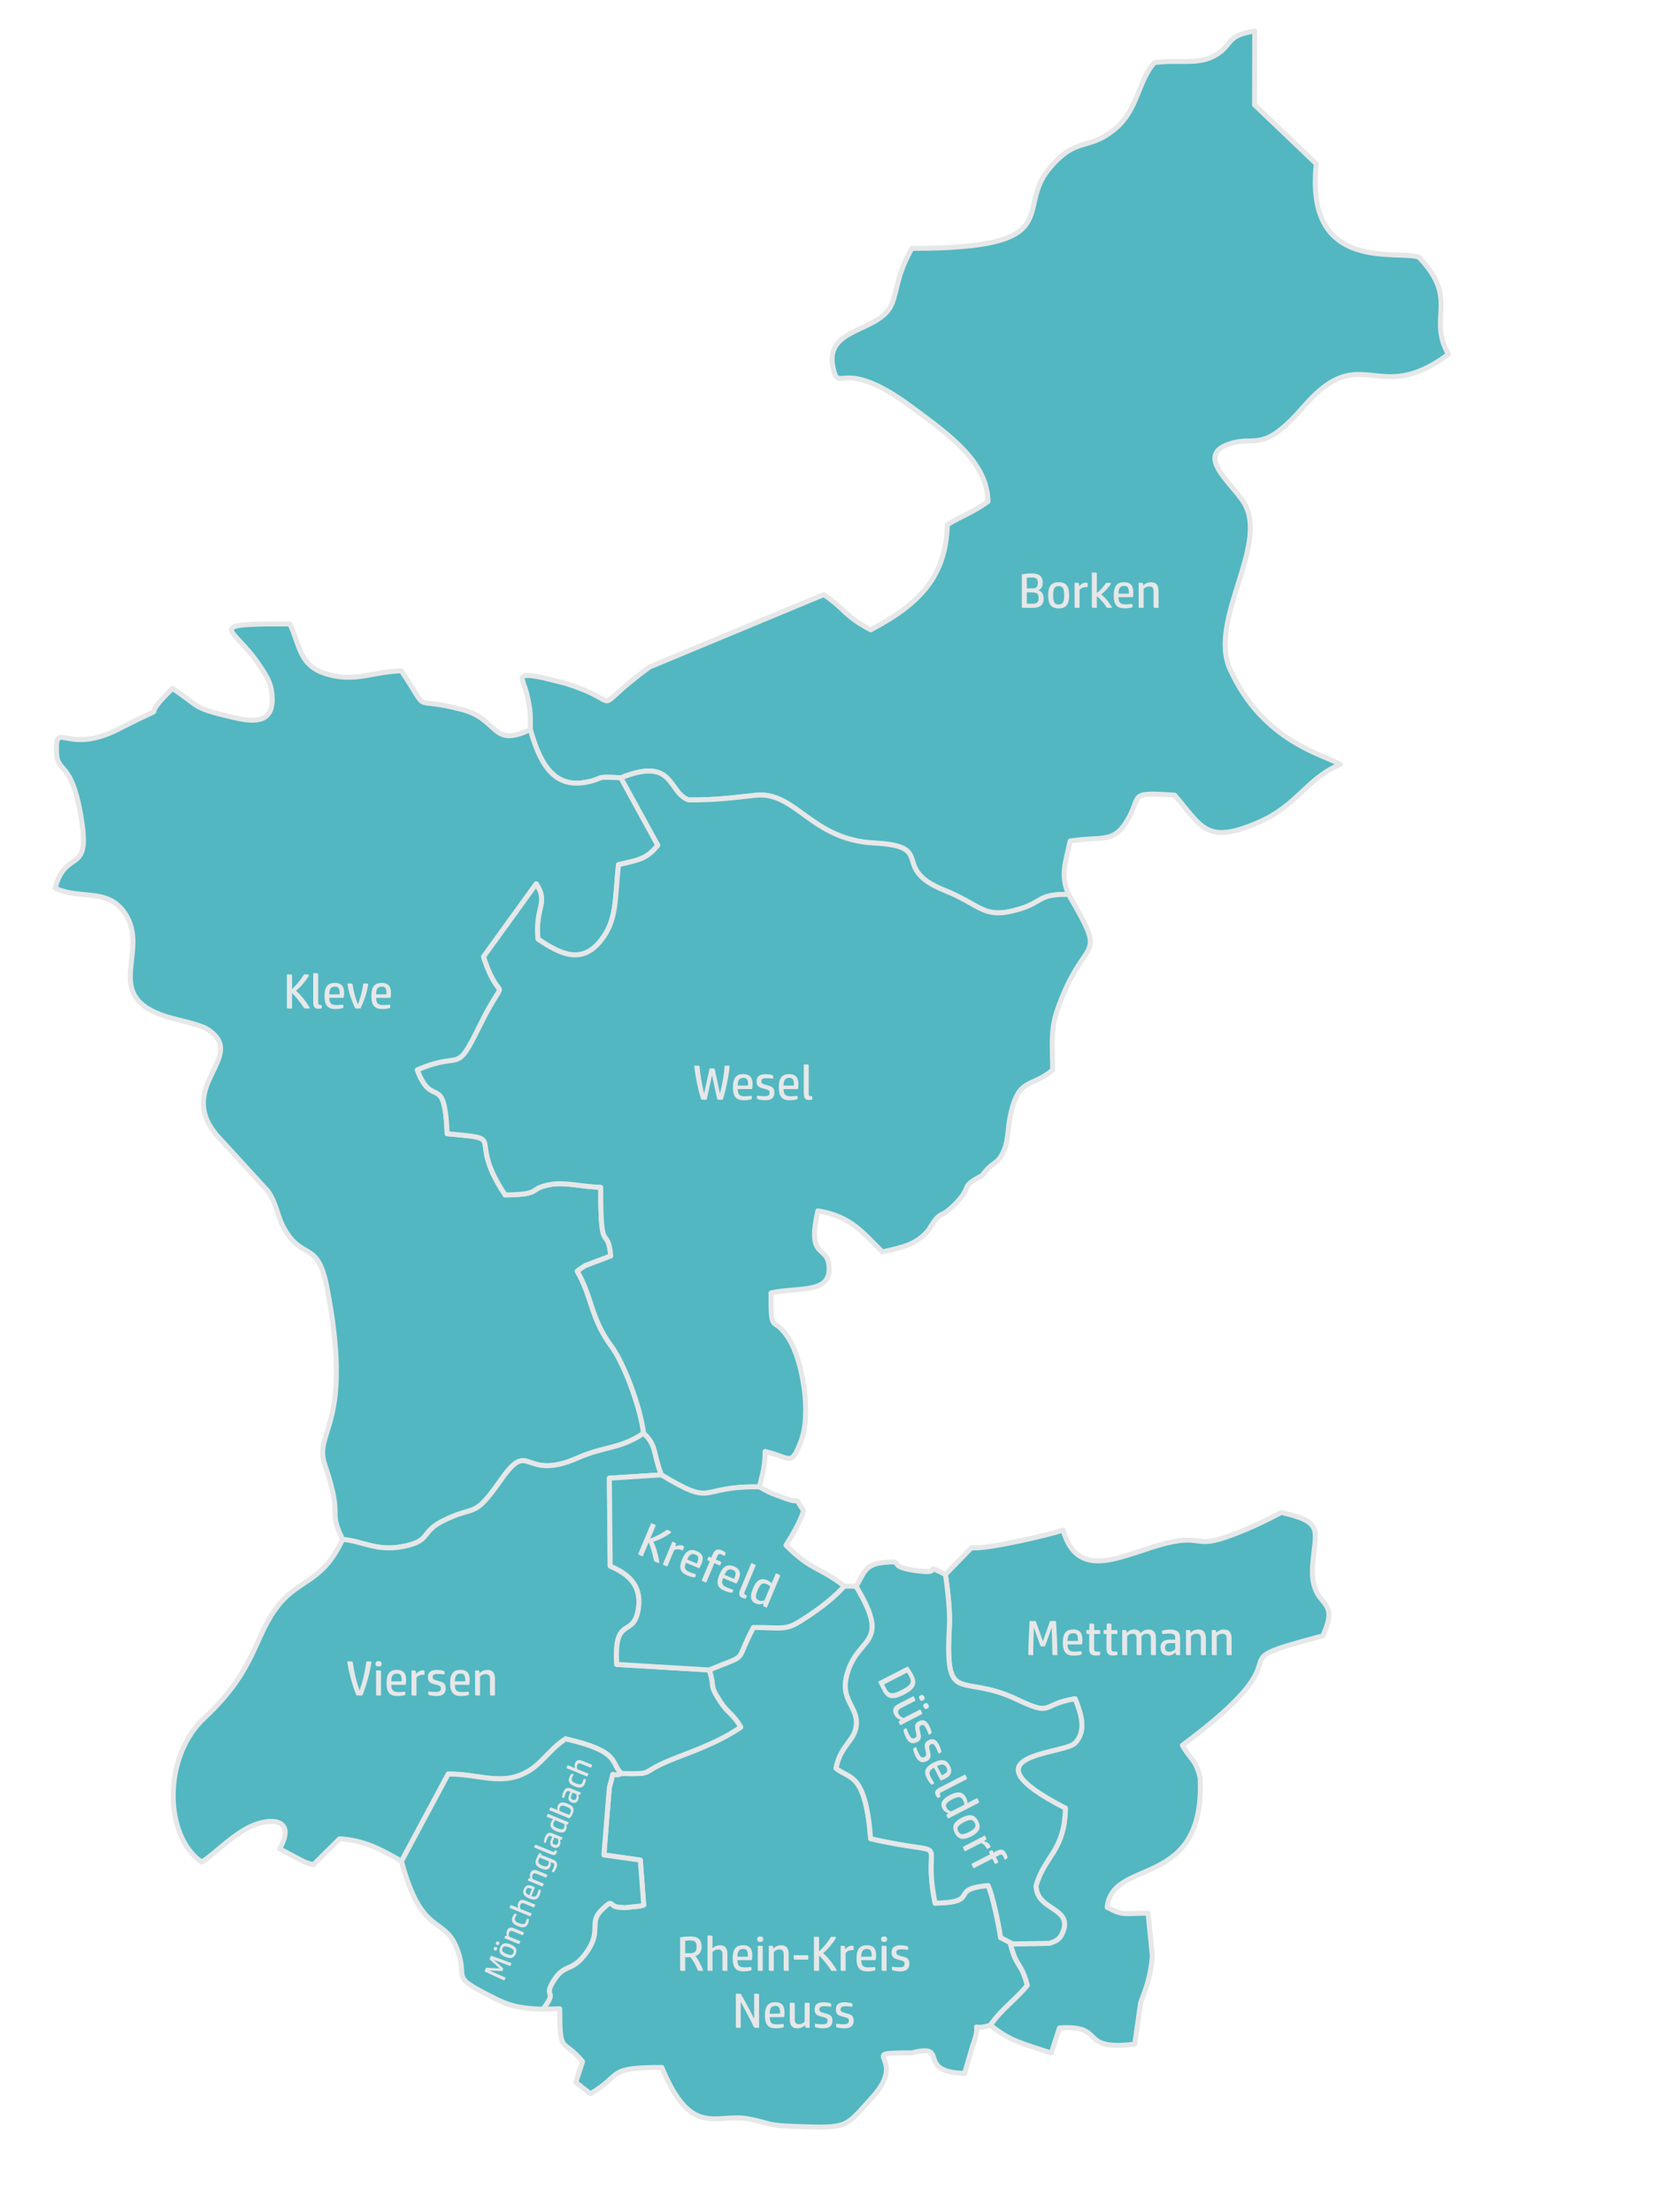 <svg xmlns:inkscape="http://www.inkscape.org/namespaces/inkscape" xmlns:sodipodi="http://sodipodi.sourceforge.net/DTD/sodipodi-0.dtd" xmlns="http://www.w3.org/2000/svg" xmlns:svg="http://www.w3.org/2000/svg" version="1.1" id="svg2" width="600" height="800" viewBox="257.62 270.06 299.64 840" sodipodi:docname="2XH6TAC.eps">
  <defs id="defs6"/>
  <sodipodi:namedview id="namedview4" pagecolor="#ffffff" bordercolor="#000000" borderopacity="0.25" inkscape:showpageshadow="2" inkscape:pageopacity="0.0" inkscape:pagecheckerboard="0" inkscape:deskcolor="#d1d1d1"/>
  <g id="g8" inkscape:groupmode="layer" inkscape:label="ink_ext_XXXXXX" transform="matrix(1.333,0,0,-1.333,0,1600)">
    <g id="g10" transform="scale(0.1)">
      <path d="m 2204.29,7898.93 c 31.05,-111.33 74.57,-167.72 163.27,-149.26 49.12,10.22 13.98,16.2 94.65,11.81 154.28,61.72 133.22,-43.18 193.51,-63.12 84.57,-0.19 132.63,7.35 190.06,13.32 115.43,11.99 157.26,-126.71 338.43,-136.09 178.68,-9.26 42.09,-71.73 200.16,-134.87 106.9,-42.69 110.34,-84.83 215.7,-52.51 63.95,19.61 50.88,42.43 137.47,41.09 -23.65,56.73 -8.88,89.27 4.6,152.04 88.31,14.17 121.11,-7.83 160.32,54.81 47.47,75.85 -1.91,85.3 137.4,75.82 77.87,-89.91 89.23,-142.18 238.19,-77.79 111.51,48.18 138.25,125.95 233.83,165.54 -46.04,27.53 -220.52,63.74 -314.21,270.84 -62.96,139.17 111.68,353.91 40.26,473.35 -34.7,58.02 -152.1,142.48 -27.41,172.79 63.44,15.42 84.59,-27.2 197.98,103.41 165.08,190.14 207.64,-4.63 411.2,147.9 -60.18,106.07 32.1,155.36 -83.52,275.78 -54.05,23.88 -327.11,-50.13 -292.82,266.54 l -175.88,167.95 0.47,210.29 c -82.27,-12.38 -61.5,-37.53 -108.33,-66.69 -50.95,-31.72 -104.14,-13.61 -177.67,-23.23 -48.39,-56.33 -45.98,-133.89 -111.9,-188.77 -77.51,-64.52 -108.59,-18.88 -187.67,-113.37 -98.77,-118.02 55.72,-227.23 -391.47,-226.99 -13.34,-25.15 -22.16,-42.79 -31.28,-69.06 -8.95,-25.76 -16.75,-69.96 -26.21,-91.09 -36.02,-80.49 -190.4,-63.73 -167.12,-177.21 17.04,-83.04 20.79,36.11 223.87,-114.21 110.08,-81.47 215.97,-156.99 217.97,-269.56 -40.97,-29.58 -72.63,-40.19 -115.87,-65.69 -3.66,-144.8 -75.02,-224.45 -218.37,-299.71 -76.46,40.41 -73.44,60.12 -133.72,100.27 l -496,-206.13 c -187.25,-136.53 -53.37,-104.53 -241.64,-46.05 -3.49,1.09 -65.66,16.41 -67.4,16.74 -81.21,15.28 -49.32,-4.08 -39.12,-54.72 9.01,-44.79 8.59,-45.41 8.27,-94.17" style="fill:#52B7C1;fill-opacity:1;fill-rule:evenodd;stroke:none" id="path22"/>
      <path d="m 2204.29,7898.93 c 31.05,-111.33 74.57,-167.72 163.27,-149.26 49.12,10.22 13.98,16.2 94.65,11.81 154.28,61.72 133.22,-43.18 193.51,-63.12 84.57,-0.19 132.63,7.35 190.06,13.32 115.43,11.99 157.26,-126.71 338.43,-136.09 178.68,-9.26 42.09,-71.73 200.16,-134.87 106.9,-42.69 110.34,-84.83 215.7,-52.51 63.95,19.61 50.88,42.43 137.47,41.09 -23.65,56.73 -8.88,89.27 4.6,152.04 88.31,14.17 121.11,-7.83 160.32,54.81 47.47,75.85 -1.91,85.3 137.4,75.82 77.87,-89.91 89.23,-142.18 238.19,-77.79 111.51,48.18 138.25,125.95 233.83,165.54 -46.04,27.53 -220.52,63.74 -314.21,270.84 -62.96,139.17 111.68,353.91 40.26,473.35 -34.7,58.02 -152.1,142.48 -27.41,172.79 63.44,15.42 84.59,-27.2 197.98,103.41 165.08,190.14 207.64,-4.63 411.2,147.9 -60.18,106.07 32.1,155.36 -83.52,275.78 -54.05,23.88 -327.11,-50.13 -292.82,266.54 l -175.88,167.95 0.47,210.29 c -82.27,-12.38 -61.5,-37.53 -108.33,-66.69 -50.95,-31.72 -104.14,-13.61 -177.67,-23.23 -48.39,-56.33 -45.98,-133.89 -111.9,-188.77 -77.51,-64.52 -108.59,-18.88 -187.67,-113.37 -98.77,-118.02 55.72,-227.23 -391.47,-226.99 -13.34,-25.15 -22.16,-42.79 -31.28,-69.06 -8.95,-25.76 -16.75,-69.96 -26.21,-91.09 -36.02,-80.49 -190.4,-63.73 -167.12,-177.21 17.04,-83.04 20.79,36.11 223.87,-114.21 110.08,-81.47 215.97,-156.99 217.97,-269.56 -40.97,-29.58 -72.63,-40.19 -115.87,-65.69 -3.66,-144.8 -75.02,-224.45 -218.37,-299.71 -76.46,40.41 -73.44,60.12 -133.72,100.27 l -496,-206.13 c -187.25,-136.53 -53.37,-104.53 -241.64,-46.05 -3.49,1.09 -65.66,16.41 -67.4,16.74 -81.21,15.28 -49.32,-4.08 -39.12,-54.72 9.01,-44.79 8.59,-45.41 8.27,-94.17 z" style="fill:none;stroke:#e6e7e8;stroke-width:14.173;stroke-linecap:butt;stroke-linejoin:round;stroke-miterlimit:22.926;stroke-dasharray:none;stroke-opacity:1" id="path24"/>
      <path d="m 1669.48,5592.1 c 57.29,-5.2 95.89,-33.57 166.66,-21.24 86.88,15.14 54.08,40.55 116.93,72.68 97.59,49.9 86.25,2.23 166.63,116.78 86.66,123.52 60.25,-6.58 219.79,63.83 76.47,33.75 120.23,24.73 187.42,70.17 -8.92,76.61 -57.37,201.68 -90.95,246.93 -60.36,81.35 -54.74,140.44 -98.09,214.76 3.38,3.01 8.39,6.3 11.02,7.93 2.61,1.62 7.9,5.66 11.16,7.53 l 73.39,27.95 c -9.18,93.71 -29.98,-9.8 -28.48,195.72 -52.02,0.65 -102.05,15.75 -144.6,7.62 -65.71,-12.55 -17.95,-27.93 -127.73,-29.61 -114.28,171.15 15.85,157.85 -165.18,174.42 -7.75,179.99 -42.13,66.63 -85.12,181.66 130.76,56.99 106.49,-19.46 178.05,126.11 83.71,170.31 61.67,39.49 10.62,196.39 l 150.13,207.7 c 36.07,-55.77 -4.21,-65.21 4.82,-157.21 64.22,-44.02 124.5,-72.19 178.15,-5.65 48.01,59.54 40.47,117.32 51.36,217.6 57.22,12.67 81.42,16.33 112.02,55.21 l -105.27,192.1 c -80.67,4.39 -45.53,-1.59 -94.65,-11.81 -88.7,-18.46 -132.22,37.93 -163.27,149.26 -111.65,-53.27 -88.14,28.56 -193.76,56.7 -155.75,41.49 -85.76,-20.38 -173.73,110.45 -79.94,-1.7 -129.57,-32.93 -210.27,-9.72 -81.62,23.48 -77.44,80.97 -107.3,143.33 -249.69,0.68 -162.85,-7.54 -92.75,-108.86 18.54,-26.79 35.88,-51.62 40.35,-80.39 15.31,-98.49 -50.6,-90.73 -110.99,-76.51 -118.25,27.85 -89.53,28.36 -171.06,82.04 -115.55,-112.62 25.7,-23.83 -152.56,-115.24 -149.357,-76.6 -180.099,26.87 -177.865,-64.4 1.657,-67.72 43.77,-16.33 71.95,-198.17 23.965,-154.65 -44.758,-76.57 -75.981,-191.03 73.219,-34.11 147.758,1.73 197.636,-69.56 76.84,-109.85 -71.331,-237.3 121.4,-297.01 26.48,-8.2 94.63,-21.84 115.81,-35.71 117.87,-77.22 -96.41,-161.32 28.06,-303.96 l 144.12,-157.44 c 26.2,-39.54 24.51,-67.69 45.33,-105.15 51.84,-93.28 95.61,-32.62 121.58,-165.42 78.48,-401.37 -38.92,-409.56 -5.26,-508.56 54.68,-160.85 5.84,-120.11 50.48,-212.22" style="fill:#52B7C1;fill-opacity:1;fill-rule:evenodd;stroke:none" id="path46"/>
      <path d="m 1669.48,5592.1 c 57.29,-5.2 95.89,-33.57 166.66,-21.24 86.88,15.14 54.08,40.55 116.93,72.68 97.59,49.9 86.25,2.23 166.63,116.78 86.66,123.52 60.25,-6.58 219.79,63.83 76.47,33.75 120.23,24.73 187.42,70.17 -8.92,76.61 -57.37,201.68 -90.95,246.93 -60.36,81.35 -54.74,140.44 -98.09,214.76 3.38,3.01 8.39,6.3 11.02,7.93 2.61,1.62 7.9,5.66 11.16,7.53 l 73.39,27.95 c -9.18,93.71 -29.98,-9.8 -28.48,195.72 -52.02,0.65 -102.05,15.75 -144.6,7.62 -65.71,-12.55 -17.95,-27.93 -127.73,-29.61 -114.28,171.15 15.85,157.85 -165.18,174.42 -7.75,179.99 -42.13,66.63 -85.12,181.66 130.76,56.99 106.49,-19.46 178.05,126.11 83.71,170.31 61.67,39.49 10.62,196.39 l 150.13,207.7 c 36.07,-55.77 -4.21,-65.21 4.82,-157.21 64.22,-44.02 124.5,-72.19 178.15,-5.65 48.01,59.54 40.47,117.32 51.36,217.6 57.22,12.67 81.42,16.33 112.02,55.21 l -105.27,192.1 c -80.67,4.39 -45.53,-1.59 -94.65,-11.81 -88.7,-18.46 -132.22,37.93 -163.27,149.26 -111.65,-53.27 -88.14,28.56 -193.76,56.7 -155.75,41.49 -85.76,-20.38 -173.73,110.45 -79.94,-1.7 -129.57,-32.93 -210.27,-9.72 -81.62,23.48 -77.44,80.97 -107.3,143.33 -249.69,0.68 -162.85,-7.54 -92.75,-108.86 18.54,-26.79 35.88,-51.62 40.35,-80.39 15.31,-98.49 -50.6,-90.73 -110.99,-76.51 -118.25,27.85 -89.53,28.36 -171.06,82.04 -115.55,-112.62 25.7,-23.83 -152.56,-115.24 -149.357,-76.6 -180.099,26.87 -177.865,-64.4 1.657,-67.72 43.77,-16.33 71.95,-198.17 23.965,-154.65 -44.758,-76.57 -75.981,-191.03 73.219,-34.11 147.758,1.73 197.636,-69.56 76.84,-109.85 -71.331,-237.3 121.4,-297.01 26.48,-8.2 94.63,-21.84 115.81,-35.71 117.87,-77.22 -96.41,-161.32 28.06,-303.96 l 144.12,-157.44 c 26.2,-39.54 24.51,-67.69 45.33,-105.15 51.84,-93.28 95.61,-32.62 121.58,-165.42 78.48,-401.37 -38.92,-409.56 -5.26,-508.56 54.68,-160.85 5.84,-120.11 50.48,-212.22 z" style="fill:none;stroke:#e6e7e8;stroke-width:14.173;stroke-linecap:butt;stroke-linejoin:round;stroke-miterlimit:22.926;stroke-dasharray:none;stroke-opacity:1" id="path48"/>
      <path d="m 2462.21,7761.48 105.27,-192.1 c -30.6,-38.88 -54.8,-42.54 -112.02,-55.21 -10.89,-100.28 -3.35,-158.06 -51.36,-217.6 -53.65,-66.54 -113.93,-38.37 -178.15,5.65 -9.03,92 31.25,101.44 -4.82,157.21 L 2071,7251.73 c 51.05,-156.9 73.09,-26.08 -10.62,-196.39 -71.56,-145.57 -47.29,-69.12 -178.05,-126.11 42.99,-115.03 77.37,-1.67 85.12,-181.66 181.03,-16.57 50.9,-3.27 165.18,-174.42 109.78,1.68 62.02,17.06 127.73,29.61 42.55,8.13 92.58,-6.97 144.6,-7.62 -1.5,-205.52 19.3,-102.01 28.48,-195.72 l -73.39,-27.95 c -3.26,-1.87 -8.55,-5.91 -11.16,-7.53 -2.63,-1.63 -7.64,-4.92 -11.02,-7.93 43.35,-74.32 37.73,-133.41 98.09,-214.76 33.58,-45.25 82.03,-170.32 90.95,-246.93 37.98,-35.83 25.38,-52.97 50.55,-118.51 156.73,-94.04 99.58,-31.43 279.26,-34.21 9.11,39.92 15.43,49.79 16.35,100.87 72.85,-16.85 73.92,-45.67 102.63,30.47 29.73,78.81 3.97,227.66 -34.06,289.12 -46.3,74.8 -51.96,4.28 -51.76,132.14 72.86,16.23 163.74,-2.09 165.48,64.84 2.05,79.28 -66.09,20.14 -31.9,168.82 98.07,-15.53 131.4,-67.14 183.81,-116.79 59.87,13.4 95.78,20.45 131.27,61.64 38.25,64.81 29.82,25.88 79.72,78.55 47.25,49.88 7.57,42.44 73.13,77.36 32.83,44.93 43.63,27.25 62.83,73.2 12.13,29.04 9.87,61.86 17.73,98.46 23.56,109.75 59.45,77.15 120.24,128.79 -0.24,68.16 -6.51,112.69 13.13,169.9 77.53,225.8 149.96,127.5 32.22,330.33 -86.59,1.34 -73.52,-21.48 -137.47,-41.09 -105.36,-32.32 -108.8,9.82 -215.7,52.51 -158.07,63.14 -21.48,125.61 -200.16,134.87 -181.17,9.38 -223,148.08 -338.43,136.09 -57.43,-5.97 -105.49,-13.51 -190.06,-13.32 -60.29,19.94 -39.23,124.84 -193.51,63.12" style="fill:#52B7C1;fill-opacity:1;fill-rule:evenodd;stroke:none" id="path74"/>
      <path d="m 2462.21,7761.48 105.27,-192.1 c -30.6,-38.88 -54.8,-42.54 -112.02,-55.21 -10.89,-100.28 -3.35,-158.06 -51.36,-217.6 -53.65,-66.54 -113.93,-38.37 -178.15,5.65 -9.03,92 31.25,101.44 -4.82,157.21 L 2071,7251.73 c 51.05,-156.9 73.09,-26.08 -10.62,-196.39 -71.56,-145.57 -47.29,-69.12 -178.05,-126.11 42.99,-115.03 77.37,-1.67 85.12,-181.66 181.03,-16.57 50.9,-3.27 165.18,-174.42 109.78,1.68 62.02,17.06 127.73,29.61 42.55,8.13 92.58,-6.97 144.6,-7.62 -1.5,-205.52 19.3,-102.01 28.48,-195.72 l -73.39,-27.95 c -3.26,-1.87 -8.55,-5.91 -11.16,-7.53 -2.63,-1.63 -7.64,-4.92 -11.02,-7.93 43.35,-74.32 37.73,-133.41 98.09,-214.76 33.58,-45.25 82.03,-170.32 90.95,-246.93 37.98,-35.83 25.38,-52.97 50.55,-118.51 156.73,-94.04 99.58,-31.43 279.26,-34.21 9.11,39.92 15.43,49.79 16.35,100.87 72.85,-16.85 73.92,-45.67 102.63,30.47 29.73,78.81 3.97,227.66 -34.06,289.12 -46.3,74.8 -51.96,4.28 -51.76,132.14 72.86,16.23 163.74,-2.09 165.48,64.84 2.05,79.28 -66.09,20.14 -31.9,168.82 98.07,-15.53 131.4,-67.14 183.81,-116.79 59.87,13.4 95.78,20.45 131.27,61.64 38.25,64.81 29.82,25.88 79.72,78.55 47.25,49.88 7.57,42.44 73.13,77.36 32.83,44.93 43.63,27.25 62.83,73.2 12.13,29.04 9.87,61.86 17.73,98.46 23.56,109.75 59.45,77.15 120.24,128.79 -0.24,68.16 -6.51,112.69 13.13,169.9 77.53,225.8 149.96,127.5 32.22,330.33 -86.59,1.34 -73.52,-21.48 -137.47,-41.09 -105.36,-32.32 -108.8,9.82 -215.7,52.51 -158.07,63.14 -21.48,125.61 -200.16,134.87 -181.17,9.38 -223,148.08 -338.43,136.09 -57.43,-5.97 -105.49,-13.51 -190.06,-13.32 -60.29,19.94 -39.23,124.84 -193.51,63.12 z" style="fill:none;stroke:#e6e7e8;stroke-width:14.173;stroke-linecap:butt;stroke-linejoin:round;stroke-miterlimit:22.926;stroke-dasharray:none;stroke-opacity:1" id="path76"/>
      <path d="m 2713.71,5220.12 c 17.75,-52.01 -2.65,-37.74 31.24,-89.73 23.53,-36.11 35.46,-33 58.78,-73.18 -73.13,-49.47 -147.92,-71.65 -203.68,-95.08 -87.94,-36.94 -38.8,-38.68 -136.17,-36.95 -37,-14.68 -16.13,22.59 -34.54,-40.1 l -15.52,-191.82 103.79,-14.68 9.67,-127.89 c -4.09,-2.07 -10.16,-3.02 -13.29,-3.48 l -40.31,-4.13 c -4.26,-0.06 -9.2,1.1 -13.37,1.12 -34.99,0.19 -15.65,29.41 -53.31,-7.89 -38.02,-37.66 2.55,-58.18 -43.82,-122.1 -40.79,-56.23 -59.43,-28.54 -90.84,-76.55 -35.12,-53.7 13.04,-26.31 -32.49,-84 l 48.19,1.27 c 0.54,-133.86 7.07,-80.62 65.12,-150.28 l -19.35,-59.22 41.6,-32.59 c 94.19,55.39 42.84,74.96 203.54,74.98 84.54,-204.75 156.07,-128.93 246.98,-146.58 65.61,-12.74 48.8,-18.45 130.28,-21.38 157.65,-5.66 143.01,-3.62 221.11,81.66 110.49,120.64 -55.01,128.1 113.56,127.72 111.19,29.04 8.14,-54.39 150.46,-58.28 l 22.61,77.12 c 32.58,88.15 -19.27,38.46 51.35,60.32 30.99,45.42 70.51,71.07 104.9,113.34 -17.47,67.53 -31,48.88 -48.02,117.97 l 6.2,0.1 -34.3,17.95 c -5.66,38.76 -23.01,121.5 -35.73,148.28 -116.26,-9.99 -17.56,-47.49 -150.92,-50.24 -41.96,206.38 67.21,126.63 -183.53,183.62 -15.51,190.21 -57.88,167.71 -98.87,200.78 14.95,71.91 59.5,78.94 58.39,132.28 -0.88,42.72 -42.56,65.46 -29.25,125.45 27.47,123.77 133.87,84.77 28.09,260.79 l -33.45,0.34 c -29.96,-33 -66.03,-60.76 -105.76,-87.16 -63.32,-42.08 -58.82,-30.51 -153.31,-30.73 -56.67,-106.9 -8.24,-71.78 -126.03,-121.05" style="fill:#52B7C1;fill-opacity:1;fill-rule:evenodd;stroke:none" id="path106"/>
      <path d="m 2713.71,5220.12 c 17.75,-52.01 -2.65,-37.74 31.24,-89.73 23.53,-36.11 35.46,-33 58.78,-73.18 -73.13,-49.47 -147.92,-71.65 -203.68,-95.08 -87.94,-36.94 -38.8,-38.68 -136.17,-36.95 -37,-14.68 -16.13,22.59 -34.54,-40.1 l -15.52,-191.82 103.79,-14.68 9.67,-127.89 c -4.09,-2.07 -10.16,-3.02 -13.29,-3.48 l -40.31,-4.13 c -4.26,-0.06 -9.2,1.1 -13.37,1.12 -34.99,0.19 -15.65,29.41 -53.31,-7.89 -38.02,-37.66 2.55,-58.18 -43.82,-122.1 -40.79,-56.23 -59.43,-28.54 -90.84,-76.55 -35.12,-53.7 13.04,-26.31 -32.49,-84 l 48.19,1.27 c 0.54,-133.86 7.07,-80.62 65.12,-150.28 l -19.35,-59.22 41.6,-32.59 c 94.19,55.39 42.84,74.96 203.54,74.98 84.54,-204.75 156.07,-128.93 246.98,-146.58 65.61,-12.74 48.8,-18.45 130.28,-21.38 157.65,-5.66 143.01,-3.62 221.11,81.66 110.49,120.64 -55.01,128.1 113.56,127.72 111.19,29.04 8.14,-54.39 150.46,-58.28 l 22.61,77.12 c 32.58,88.15 -19.27,38.46 51.35,60.32 30.99,45.42 70.51,71.07 104.9,113.34 -17.47,67.53 -31,48.88 -48.02,117.97 l 6.2,0.1 -34.3,17.95 c -5.66,38.76 -23.01,121.5 -35.73,148.28 -116.26,-9.99 -17.56,-47.49 -150.92,-50.24 -41.96,206.38 67.21,126.63 -183.53,183.62 -15.51,190.21 -57.88,167.71 -98.87,200.78 14.95,71.91 59.5,78.94 58.39,132.28 -0.88,42.72 -42.56,65.46 -29.25,125.45 27.47,123.77 133.87,84.77 28.09,260.79 l -33.45,0.34 c -29.96,-33 -66.03,-60.76 -105.76,-87.16 -63.32,-42.08 -58.82,-30.51 -153.31,-30.73 -56.67,-106.9 -8.24,-71.78 -126.03,-121.05 z" style="fill:none;stroke:#e6e7e8;stroke-width:14.173;stroke-linecap:butt;stroke-linejoin:round;stroke-miterlimit:22.926;stroke-dasharray:none;stroke-opacity:1" id="path108"/>
      <path d="m 1669.48,5592.1 c -57.55,-123.56 -120.81,-111.27 -181.54,-186.01 -71.93,-88.53 -61.65,-182.57 -212.28,-322.68 -119.59,-111.22 -114.77,-338.18 -7.3,-410.61 39.74,26.65 73.88,64.69 124.47,93.87 61.74,35.62 149.21,35.61 97.15,-55.94 l 21.54,-11.42 c 3.02,-1.6 16.97,-9.22 21.09,-11.29 28.04,-14.09 24.05,-14.71 53.34,-22.97 l 74.97,74.2 c 71.15,-4.63 117.4,-29.86 176.28,-64.02 l 133.19,248.46 c 80.21,0.17 139.41,-28.21 203.62,-3.84 59.06,22.41 77.22,68.55 130.7,103.97 159.55,-36.44 126.4,-68.93 159.17,-98.64 97.37,-1.73 48.23,0.01 136.17,36.95 55.76,23.43 130.55,45.61 203.68,95.08 -23.32,40.18 -35.25,37.07 -58.78,73.18 -33.89,51.99 -13.49,37.72 -31.24,89.73 l -263.26,15.78 c -8.54,142.42 48.06,72.81 61.44,157 11.62,73.02 -34.44,103.13 -80.1,123.23 l -2.4,250.28 148.07,9.4 c -25.17,65.54 -12.57,82.68 -50.55,118.51 -67.19,-45.44 -110.95,-36.42 -187.42,-70.17 -159.54,-70.41 -133.13,59.69 -219.79,-63.83 -80.38,-114.55 -69.04,-66.88 -166.63,-116.78 -62.85,-32.13 -30.05,-57.54 -116.93,-72.68 -70.77,-12.33 -109.37,16.04 -166.66,21.24" style="fill:#52B7C1;fill-opacity:1;fill-rule:evenodd;stroke:none" id="path118"/>
      <path d="m 1669.48,5592.1 c -57.55,-123.56 -120.81,-111.27 -181.54,-186.01 -71.93,-88.53 -61.65,-182.57 -212.28,-322.68 -119.59,-111.22 -114.77,-338.18 -7.3,-410.61 39.74,26.65 73.88,64.69 124.47,93.87 61.74,35.62 149.21,35.61 97.15,-55.94 l 21.54,-11.42 c 3.02,-1.6 16.97,-9.22 21.09,-11.29 28.04,-14.09 24.05,-14.71 53.34,-22.97 l 74.97,74.2 c 71.15,-4.63 117.4,-29.86 176.28,-64.02 l 133.19,248.46 c 80.21,0.17 139.41,-28.21 203.62,-3.84 59.06,22.41 77.22,68.55 130.7,103.97 159.55,-36.44 126.4,-68.93 159.17,-98.64 97.37,-1.73 48.23,0.01 136.17,36.95 55.76,23.43 130.55,45.61 203.68,95.08 -23.32,40.18 -35.25,37.07 -58.78,73.18 -33.89,51.99 -13.49,37.72 -31.24,89.73 l -263.26,15.78 c -8.54,142.42 48.06,72.81 61.44,157 11.62,73.02 -34.44,103.13 -80.1,123.23 l -2.4,250.28 148.07,9.4 c -25.17,65.54 -12.57,82.68 -50.55,118.51 -67.19,-45.44 -110.95,-36.42 -187.42,-70.17 -159.54,-70.41 -133.13,59.69 -219.79,-63.83 -80.38,-114.55 -69.04,-66.88 -166.63,-116.78 -62.85,-32.13 -30.05,-57.54 -116.93,-72.68 -70.77,-12.33 -109.37,16.04 -166.66,21.24 z" style="fill:none;stroke:#e6e7e8;stroke-width:14.173;stroke-linecap:butt;stroke-linejoin:round;stroke-miterlimit:22.926;stroke-dasharray:none;stroke-opacity:1" id="path120"/>
      <path d="m 3722.07,5618.8 c -36.01,-13.43 -224.27,-56.67 -260.75,-50.41 l -74.52,-76.26 c 8.55,-57.04 13.21,-111.77 11.39,-144.18 -13.21,-235.29 30.36,-135.35 189.99,-210.82 109.11,-51.58 66.61,-15.55 168.18,0.95 14.86,-38.77 34.71,-89.49 -0.42,-126.16 -31.78,-33.15 -329.75,-30.17 -27.22,-185.69 -2.95,-123.35 -59.04,-134.41 -83.7,-220.33 0.06,-74.08 111.28,-60.46 73.23,-138.93 -9.06,-18.67 -24.79,-21.04 -35.08,-25.61 l -110.99,-1.65 c 17.02,-69.09 30.55,-50.44 48.02,-117.97 -34.39,-42.27 -73.91,-67.92 -104.9,-113.34 55.76,-46.33 94.58,-53.19 173.21,-79.63 l 23.14,71.64 c 136.7,9.12 49.46,-66.14 214.42,-46.3 l 16.75,117.63 c 15.97,42.76 28.63,75.37 33.48,133.23 l -12.17,122.17 c -70.49,0.19 -68.99,-8.42 -116.45,16.94 14.21,143.97 280.7,46.17 264.68,370.31 -15.47,56.2 -25.11,46.19 -50.53,91.13 388.47,288.29 64.73,222.99 399.94,311.71 55.46,119.94 -39.71,68.67 -28.57,205.27 7.93,97.25 32.18,118.9 -89.51,146.16 -47.26,-24.79 -98.67,-49.8 -157.9,-70.25 -86.33,-29.79 -70.93,5.92 -165.05,-16.1 -121.18,-28.34 -255.67,-117.6 -298.67,36.49" style="fill:#52B7C1;fill-opacity:1;fill-rule:evenodd;stroke:none" id="path134"/>
      <path d="m 3722.07,5618.8 c -36.01,-13.43 -224.27,-56.67 -260.75,-50.41 l -74.52,-76.26 c 8.55,-57.04 13.21,-111.77 11.39,-144.18 -13.21,-235.29 30.36,-135.35 189.99,-210.82 109.11,-51.58 66.61,-15.55 168.18,0.95 14.86,-38.77 34.71,-89.49 -0.42,-126.16 -31.78,-33.15 -329.75,-30.17 -27.22,-185.69 -2.95,-123.35 -59.04,-134.41 -83.7,-220.33 0.06,-74.08 111.28,-60.46 73.23,-138.93 -9.06,-18.67 -24.79,-21.04 -35.08,-25.61 l -110.99,-1.65 c 17.02,-69.09 30.55,-50.44 48.02,-117.97 -34.39,-42.27 -73.91,-67.92 -104.9,-113.34 55.76,-46.33 94.58,-53.19 173.21,-79.63 l 23.14,71.64 c 136.7,9.12 49.46,-66.14 214.42,-46.3 l 16.75,117.63 c 15.97,42.76 28.63,75.37 33.48,133.23 l -12.17,122.17 c -70.49,0.19 -68.99,-8.42 -116.45,16.94 14.21,143.97 280.7,46.17 264.68,370.31 -15.47,56.2 -25.11,46.19 -50.53,91.13 388.47,288.29 64.73,222.99 399.94,311.71 55.46,119.94 -39.71,68.67 -28.57,205.27 7.93,97.25 32.18,118.9 -89.51,146.16 -47.26,-24.79 -98.67,-49.8 -157.9,-70.25 -86.33,-29.79 -70.93,5.92 -165.05,-16.1 -121.18,-28.34 -255.67,-117.6 -298.67,36.49 z" style="fill:none;stroke:#e6e7e8;stroke-width:14.173;stroke-linecap:butt;stroke-linejoin:round;stroke-miterlimit:22.926;stroke-dasharray:none;stroke-opacity:1" id="path136"/>
      <path d="m 3132.26,5458.72 c 105.78,-176.02 -0.62,-137.02 -28.09,-260.79 -13.31,-59.99 28.37,-82.73 29.25,-125.45 1.11,-53.34 -43.44,-60.37 -58.39,-132.28 40.99,-33.07 83.36,-10.57 98.87,-200.78 250.74,-56.99 141.57,22.76 183.53,-183.62 133.36,2.75 34.66,40.25 150.92,50.24 12.72,-26.78 30.07,-109.52 35.73,-148.28 l 34.3,-17.95 104.79,1.55 c 10.29,4.57 26.02,6.94 35.08,25.61 38.05,78.47 -73.17,64.85 -73.23,138.93 24.66,85.92 80.75,96.98 83.7,220.33 -302.53,155.52 -4.56,152.54 27.22,185.69 35.13,36.67 15.28,87.39 0.42,126.16 -101.57,-16.5 -59.07,-52.53 -168.18,-0.95 -159.63,75.47 -203.2,-24.47 -189.99,210.82 1.82,32.41 -2.84,87.14 -11.39,144.18 -69.35,34 -7.59,3.01 -65.6,8.83 -117.7,11.83 -36.95,33.52 -113.26,25.01 -55.11,-6.15 -54.66,-36.95 -75.68,-67.25" style="fill:#52B7C1;fill-opacity:1;fill-rule:evenodd;stroke:none" id="path162"/>
      <path d="m 3132.26,5458.72 c 105.78,-176.02 -0.62,-137.02 -28.09,-260.79 -13.31,-59.99 28.37,-82.73 29.25,-125.45 1.11,-53.34 -43.44,-60.37 -58.39,-132.28 40.99,-33.07 83.36,-10.57 98.87,-200.78 250.74,-56.99 141.57,22.76 183.53,-183.62 133.36,2.75 34.66,40.25 150.92,50.24 12.72,-26.78 30.07,-109.52 35.73,-148.28 l 34.3,-17.95 104.79,1.55 c 10.29,4.57 26.02,6.94 35.08,25.61 38.05,78.47 -73.17,64.85 -73.23,138.93 24.66,85.92 80.75,96.98 83.7,220.33 -302.53,155.52 -4.56,152.54 27.22,185.69 35.13,36.67 15.28,87.39 0.42,126.16 -101.57,-16.5 -59.07,-52.53 -168.18,-0.95 -159.63,75.47 -203.2,-24.47 -189.99,210.82 1.82,32.41 -2.84,87.14 -11.39,144.18 -69.35,34 -7.59,3.01 -65.6,8.83 -117.7,11.83 -36.95,33.52 -113.26,25.01 -55.11,-6.15 -54.66,-36.95 -75.68,-67.25 z" style="fill:none;stroke:#e6e7e8;stroke-width:14.173;stroke-linecap:butt;stroke-linejoin:round;stroke-miterlimit:22.926;stroke-dasharray:none;stroke-opacity:1" id="path164"/>
      <path d="m 1837.2,4675.23 c 57.07,-214.15 120.88,-155.77 157.02,-246.49 33.78,-84.79 -16.68,-78.79 73.85,-126.2 65.34,-34.22 87.02,-45.96 171.78,-48.88 45.53,57.69 -2.63,30.3 32.49,84 31.41,48.01 50.05,20.32 90.84,76.55 46.37,63.92 5.8,84.44 43.82,122.1 37.66,37.3 18.32,8.08 53.31,7.89 4.17,-0.02 9.11,-1.18 13.37,-1.12 l 40.31,4.13 c 3.13,0.46 9.2,1.41 13.29,3.48 l -9.67,127.89 -103.79,14.68 15.52,191.82 c 18.41,62.69 -2.46,25.42 34.54,40.1 -32.77,29.71 0.38,62.2 -159.17,98.64 -53.48,-35.42 -71.64,-81.56 -130.7,-103.97 -64.21,-24.37 -123.41,4.01 -203.62,3.84 L 1837.2,4675.23" style="fill:#52B7C1;fill-opacity:1;fill-rule:evenodd;stroke:none" id="path170"/>
      <path d="m 1837.2,4675.23 c 57.07,-214.15 120.88,-155.77 157.02,-246.49 33.78,-84.79 -16.68,-78.79 73.85,-126.2 65.34,-34.22 87.02,-45.96 171.78,-48.88 45.53,57.69 -2.63,30.3 32.49,84 31.41,48.01 50.05,20.32 90.84,76.55 46.37,63.92 5.8,84.44 43.82,122.1 37.66,37.3 18.32,8.08 53.31,7.89 4.17,-0.02 9.11,-1.18 13.37,-1.12 l 40.31,4.13 c 3.13,0.46 9.2,1.41 13.29,3.48 l -9.67,127.89 -103.79,14.68 15.52,191.82 c 18.41,62.69 -2.46,25.42 34.54,40.1 -32.77,29.71 0.38,62.2 -159.17,98.64 -53.48,-35.42 -71.64,-81.56 -130.7,-103.97 -64.21,-24.37 -123.41,4.01 -203.62,3.84 z" style="fill:none;stroke:#e6e7e8;stroke-width:14.173;stroke-linecap:butt;stroke-linejoin:round;stroke-miterlimit:22.926;stroke-dasharray:none;stroke-opacity:1" id="path172"/>
      <path d="m 2713.71,5220.12 c 117.79,49.27 69.36,14.15 126.03,121.05 94.49,0.22 89.99,-11.35 153.31,30.73 39.73,26.4 75.8,54.16 105.76,87.16 -77.87,59.08 -92.98,43.03 -166.41,116.32 11.78,18.8 39.98,62.67 50.26,98.37 -32.14,47.8 -1.36,16.56 -49.44,34.32 -39.86,14.73 -41.12,13.59 -76.5,33.53 -179.68,2.78 -122.53,-59.83 -279.26,34.21 l -148.07,-9.4 2.4,-250.28 c 45.66,-20.1 91.72,-50.21 80.1,-123.23 -13.38,-84.19 -69.98,-14.58 -61.44,-157 l 263.26,-15.78" style="fill:#52B7C1;fill-opacity:1;fill-rule:evenodd;stroke:none" id="path190"/>
      <path d="m 2713.71,5220.12 c 117.79,49.27 69.36,14.15 126.03,121.05 94.49,0.22 89.99,-11.35 153.31,30.73 39.73,26.4 75.8,54.16 105.76,87.16 -77.87,59.08 -92.98,43.03 -166.41,116.32 11.78,18.8 39.98,62.67 50.26,98.37 -32.14,47.8 -1.36,16.56 -49.44,34.32 -39.86,14.73 -41.12,13.59 -76.5,33.53 -179.68,2.78 -122.53,-59.83 -279.26,34.21 l -148.07,-9.4 2.4,-250.28 c 45.66,-20.1 91.72,-50.21 80.1,-123.23 -13.38,-84.19 -69.98,-14.58 -61.44,-157 z" style="fill:none;stroke:#e6e7e8;stroke-width:14.173;stroke-linecap:butt;stroke-linejoin:round;stroke-miterlimit:22.926;stroke-dasharray:none;stroke-opacity:1" id="path192"/>
      <path d="m 3618.71,8257.29 v 32.48 h 11.06 c 3.73,0 7,-0.17 9.8,-0.49 2.8,-0.33 5.15,-1.06 7.07,-2.17 1.91,-1.13 3.33,-2.78 4.27,-4.97 0.93,-2.2 1.39,-5.12 1.39,-8.76 0,-3.17 -0.34,-5.78 -1.04,-7.84 -0.71,-2.05 -1.78,-3.68 -3.22,-4.9 -1.45,-1.21 -3.27,-2.07 -5.46,-2.59 -2.2,-0.51 -4.79,-0.76 -7.77,-0.76 z m 0,43.67 v 30.25 c 1.58,0.27 3.64,0.51 6.16,0.7 2.52,0.18 4.94,0.27 7.27,0.27 3.18,0 5.89,-0.23 8.13,-0.7 2.23,-0.46 4.08,-1.28 5.53,-2.44 1.44,-1.17 2.52,-2.76 3.22,-4.77 0.7,-2 1.05,-4.59 1.05,-7.77 0,-3.17 -0.33,-5.76 -0.98,-7.77 -0.66,-2 -1.66,-3.59 -3.02,-4.75 -1.35,-1.17 -3,-1.96 -4.96,-2.39 -1.96,-0.41 -4.25,-0.63 -6.86,-0.63 z m -14.28,40.04 v -92.11 c 0,-2.15 1.11,-3.23 3.36,-3.23 h 28.14 c 4.38,0 8.45,0.42 12.18,1.27 3.73,0.84 6.97,2.26 9.73,4.27 2.75,2 4.9,4.71 6.44,8.11 1.54,3.41 2.31,7.64 2.31,12.67 0,5.61 -1.1,10.43 -3.3,14.49 -2.18,4.07 -6.08,7.12 -11.68,9.17 4.29,1.87 7.44,4.63 9.44,8.27 2.01,3.64 3.02,8.21 3.02,13.72 0,4.85 -0.78,8.96 -2.32,12.32 -1.54,3.35 -3.68,6.04 -6.43,8.05 -2.76,2 -6.07,3.45 -9.94,4.34 -3.88,0.88 -8.15,1.32 -12.81,1.32 -4.2,0 -8.92,-0.25 -14.14,-0.77 -5.23,-0.51 -9.9,-1.14 -14,-1.89" style="fill:#e6e7e8;fill-opacity:1;fill-rule:nonzero;stroke:none" id="path318"/>
      <path d="m 3709.43,8243.98 c 10.54,0 18.18,2.99 22.89,8.97 4.71,5.97 7.07,15.44 7.07,28.41 0,12.89 -2.36,22.31 -7.07,28.28 -4.71,5.98 -12.35,8.97 -22.89,8.97 -10.55,0 -18.18,-2.99 -22.89,-8.97 -4.72,-5.97 -7.08,-15.39 -7.08,-28.28 0,-12.97 2.36,-22.44 7.08,-28.41 4.71,-5.98 12.34,-8.97 22.89,-8.97 z m 15.68,37.38 c 0,-5.13 -0.31,-9.4 -0.91,-12.81 -0.61,-3.4 -1.54,-6.11 -2.8,-8.11 -1.26,-2.01 -2.9,-3.41 -4.9,-4.21 -2.01,-0.79 -4.37,-1.19 -7.07,-1.19 -2.71,0 -5.07,0.4 -7.07,1.19 -2.01,0.8 -3.65,2.2 -4.9,4.21 -1.26,2 -2.19,4.71 -2.8,8.11 -0.61,3.41 -0.91,7.68 -0.91,12.81 0,5.04 0.3,9.25 0.91,12.6 0.61,3.36 1.54,6.05 2.8,8.06 1.25,2 2.89,3.43 4.9,4.27 2,0.84 4.36,1.26 7.07,1.26 2.7,0 5.06,-0.42 7.07,-1.26 2,-0.84 3.64,-2.27 4.9,-4.27 1.26,-2.01 2.19,-4.7 2.8,-8.06 0.6,-3.35 0.91,-7.56 0.91,-12.6" style="fill:#e6e7e8;fill-opacity:1;fill-rule:nonzero;stroke:none" id="path320"/>
      <path d="m 3787.13,8317.34 c -4.01,0 -7.7,-1.02 -11.06,-3.07 -3.36,-2.06 -6.12,-4.39 -8.26,-7 l -0.56,6.16 c -0.28,1.3 -0.7,2.21 -1.26,2.72 -0.56,0.52 -1.45,0.78 -2.66,0.78 h -8.54 v -68.04 c 0,-2.15 1.12,-3.23 3.36,-3.23 h 10.78 v 51.11 c 2.71,2.89 5.62,4.94 8.75,6.16 3.12,1.21 6.6,1.82 10.43,1.82 h 1.82 c 0.65,0 1.3,-0.05 1.96,-0.14 v 9.37 c 0,1.03 -0.33,1.85 -0.98,2.45 -0.65,0.61 -1.91,0.91 -3.78,0.91" style="fill:#e6e7e8;fill-opacity:1;fill-rule:nonzero;stroke:none" id="path322"/>
      <path d="m 3803.93,8346.18 v -97.29 c 0,-2.15 1.12,-3.23 3.36,-3.23 h 10.78 v 33.6 c 3.08,-2.7 5.88,-5.31 8.4,-7.83 2.52,-2.52 4.85,-5 7,-7.43 2.15,-2.42 4.11,-4.87 5.88,-7.34 1.78,-2.48 3.5,-5.07 5.18,-7.77 0.47,-1.03 1,-1.82 1.61,-2.39 0.61,-0.55 1.56,-0.84 2.87,-0.84 h 13.02 c -2.24,3.93 -4.51,7.59 -6.79,11 -2.29,3.4 -4.69,6.64 -7.21,9.73 -2.52,3.07 -5.2,6.04 -8.05,8.88 -2.85,2.85 -6,5.68 -9.45,8.48 2.89,2.23 5.74,4.71 8.54,7.41 2.8,2.71 5.37,5.32 7.7,7.84 2.33,2.52 4.34,4.84 6.02,6.93 1.68,2.11 2.89,3.76 3.64,4.97 0.93,1.31 1.4,2.48 1.4,3.51 0,1.68 -0.79,2.52 -2.38,2.52 h -10.5 c -3.17,-4.39 -6.86,-9.08 -11.06,-14.08 -4.2,-4.99 -9.47,-10.1 -15.82,-15.33 v 55.44 c 0,1.03 -0.3,1.83 -0.91,2.38 -0.61,0.57 -1.42,0.84 -2.45,0.84 h -10.78" style="fill:#e6e7e8;fill-opacity:1;fill-rule:nonzero;stroke:none" id="path324"/>
      <path d="m 3879.67,8276.04 h 40.88 c 0.47,1.31 0.84,3.22 1.12,5.75 0.28,2.51 0.42,5.13 0.42,7.84 0,4.01 -0.37,7.76 -1.12,11.26 -0.75,3.5 -2.1,6.56 -4.06,9.18 -1.96,2.61 -4.66,4.68 -8.12,6.23 -3.45,1.54 -7.89,2.31 -13.3,2.31 -4.85,0 -9.1,-0.68 -12.74,-2.04 -3.64,-1.35 -6.7,-3.54 -9.17,-6.58 -2.47,-3.03 -4.32,-6.93 -5.53,-11.69 -1.21,-4.76 -1.82,-10.5 -1.82,-17.22 0,-6.72 0.61,-12.43 1.82,-17.15 1.21,-4.71 3.1,-8.54 5.67,-11.48 2.57,-2.93 5.81,-5.06 9.73,-6.37 3.92,-1.3 8.54,-1.95 13.86,-1.95 5.04,0 9.5,0.34 13.37,1.05 3.87,0.7 6.93,1.51 9.17,2.45 v 5.87 c 0,2.06 -1.07,3.08 -3.22,3.08 -1.12,0 -3.17,-0.19 -6.16,-0.56 -2.99,-0.37 -6.3,-0.56 -9.94,-0.56 -4.1,0 -7.47,0.38 -10.08,1.12 -2.61,0.75 -4.69,1.94 -6.23,3.58 -1.54,1.63 -2.64,3.75 -3.29,6.36 -0.65,2.62 -1.07,5.79 -1.26,9.52 z m 29.54,9.94 h -29.54 c 0.09,3.36 0.4,6.42 0.91,9.18 0.51,2.75 1.38,5.06 2.59,6.93 1.21,1.86 2.85,3.31 4.9,4.34 2.06,1.02 4.67,1.53 7.84,1.53 5.32,0 8.89,-1.51 10.71,-4.55 1.82,-3.03 2.73,-7.53 2.73,-13.5 v -1.82 c 0,-0.47 -0.05,-1.17 -0.14,-2.11" style="fill:#e6e7e8;fill-opacity:1;fill-rule:nonzero;stroke:none" id="path326"/>
      <path d="m 3940.71,8245.66 h 10.78 v 53.91 c 1.59,1.58 3.73,3.14 6.44,4.68 2.71,1.55 5.97,2.31 9.8,2.31 3.92,0 6.91,-1.04 8.96,-3.15 2.05,-2.1 3.08,-5.57 3.08,-10.43 v -44.09 c 0,-1.03 0.3,-1.82 0.91,-2.39 0.61,-0.55 1.43,-0.84 2.45,-0.84 h 10.78 v 48.45 c 0,7.37 -1.63,13.27 -4.9,17.7 -3.26,4.44 -8.72,6.65 -16.38,6.65 -9.05,0 -16.47,-3.12 -22.26,-9.38 l -0.56,4.35 c -0.19,1.39 -0.63,2.33 -1.33,2.79 -0.7,0.47 -1.56,0.71 -2.59,0.71 h -8.54 v -68.04 c 0,-2.15 1.12,-3.23 3.36,-3.23" style="fill:#e6e7e8;fill-opacity:1;fill-rule:nonzero;stroke:none" id="path328"/>
      <path d="m 3284.41,5200.89 c 1.99,-3.92 3.23,-7.42 3.68,-10.54 0.45,-3.13 -0.13,-6.14 -1.75,-9.01 -1.61,-2.88 -4.33,-5.75 -8.18,-8.61 -3.82,-2.85 -8.97,-5.94 -15.43,-9.27 -7.32,-3.76 -13.4,-6.37 -18.25,-7.82 -4.88,-1.46 -8.96,-1.91 -12.27,-1.43 -3.29,0.51 -6.03,1.91 -8.18,4.14 -2.15,2.26 -4.14,5.17 -5.99,8.74 l -6.06,11.82 65.34,33.61 c 1.02,-1.38 2.2,-3.18 3.57,-5.41 1.37,-2.24 2.54,-4.31 3.52,-6.22 z m -88.07,-17.28 11.89,-23.14 c 3,-5.81 6.32,-10.42 10.02,-13.82 3.69,-3.4 7.94,-5.54 12.75,-6.44 4.8,-0.88 10.31,-0.54 16.54,1.04 6.23,1.57 13.36,4.43 21.41,8.57 8.06,4.13 14.51,8.27 19.43,12.41 4.89,4.16 8.34,8.47 10.33,12.97 2,4.48 2.65,9.22 1.96,14.21 -0.68,5.02 -2.54,10.45 -5.56,16.35 -0.98,1.91 -2.09,3.92 -3.32,6.01 -1.25,2.08 -2.53,4.22 -3.91,6.39 -1.38,2.19 -2.79,4.29 -4.22,6.34 -1.42,2.05 -2.78,3.93 -4.09,5.68 l -81.91,-42.1 c -1.92,-0.99 -2.36,-2.48 -1.32,-4.47" style="fill:#e6e7e8;fill-opacity:1;fill-rule:nonzero;stroke:none" id="path402"/>
      <path d="m 3320.18,5098.23 -4.94,9.58 -47.92,-24.63 c -2.13,0.67 -4.52,1.88 -7.11,3.58 -2.61,1.7 -4.79,4.26 -6.55,7.66 -1.77,3.47 -2.2,6.62 -1.27,9.4 0.93,2.78 3.54,5.28 7.85,7.5 l 39.21,20.17 c 0.93,0.47 1.49,1.1 1.69,1.89 0.24,0.8 0.12,1.64 -0.35,2.57 l -4.94,9.58 -43.05,-22.15 c -3.25,-1.67 -6.04,-3.54 -8.37,-5.62 -2.33,-2.11 -4.05,-4.37 -5.14,-6.83 -1.12,-2.45 -1.56,-5.15 -1.37,-8.09 0.22,-2.94 1.18,-6.11 2.94,-9.52 4.14,-8.04 10.32,-13.21 18.51,-15.5 l -3.62,-2.48 c -1.14,-0.8 -1.76,-1.62 -1.86,-2.45 -0.11,-0.85 0.07,-1.71 0.55,-2.64 l 3.91,-7.58 60.49,31.1 c 1.91,0.99 2.35,2.46 1.34,4.46 z m 3.11,35.27 c 2.4,1.24 3.82,2.69 4.28,4.34 0.47,1.66 0.07,3.71 -1.22,6.21 -1.31,2.59 -2.79,4.15 -4.4,4.75 -1.61,0.58 -3.61,0.25 -6.04,-0.99 -2.4,-1.22 -3.82,-2.67 -4.28,-4.33 -0.47,-1.65 -0.04,-3.78 1.3,-6.34 1.26,-2.5 2.71,-4.03 4.32,-4.61 1.61,-0.58 3.61,-0.27 6.04,0.97 z m 11.97,-23.27 c 2.4,1.24 3.82,2.67 4.28,4.33 0.47,1.65 0.07,3.73 -1.22,6.23 -1.32,2.56 -2.78,4.14 -4.4,4.72 -1.61,0.58 -3.62,0.28 -6.04,-0.97 -2.4,-1.24 -3.82,-2.69 -4.28,-4.34 -0.47,-1.66 -0.05,-3.76 1.29,-6.32 1.26,-2.5 2.71,-4.04 4.32,-4.64 1.61,-0.58 3.62,-0.25 6.05,0.99" style="fill:#e6e7e8;fill-opacity:1;fill-rule:nonzero;stroke:none" id="path404"/>
      <path d="m 3275.36,5054.71 -5.34,-2.76 c -0.93,-0.47 -1.61,-1.02 -2.05,-1.68 -0.47,-0.65 -0.63,-1.59 -0.53,-2.78 0.09,-1 0.37,-2.33 0.85,-3.99 0.46,-1.63 1.03,-3.38 1.69,-5.27 0.65,-1.86 1.36,-3.7 2.15,-5.57 0.8,-1.84 1.57,-3.52 2.35,-5.01 1.8,-3.47 3.74,-6.48 5.89,-9 2.13,-2.54 4.51,-4.42 7.18,-5.67 2.63,-1.28 5.5,-1.82 8.61,-1.65 3.1,0.2 6.48,1.23 10.14,3.1 3.31,1.71 5.78,3.58 7.41,5.61 1.63,2.06 2.63,4.28 3.02,6.69 0.4,2.4 0.37,5.01 -0.08,7.81 -0.45,2.82 -1.02,5.84 -1.72,9.03 -0.66,2.7 -1.18,5.06 -1.53,7.09 -0.36,2.03 -0.47,3.73 -0.36,5.16 0.11,1.42 0.51,2.63 1.21,3.61 0.7,0.98 1.79,1.87 3.28,2.62 2.75,1.43 5.2,1.5 7.42,0.27 2.19,-1.2 4.51,-4.19 6.95,-8.92 1.14,-2.24 2.34,-4.8 3.56,-7.69 1.22,-2.89 2.58,-6.3 4.1,-10.26 l 5.33,2.76 c 1.08,0.57 1.78,1.15 2.08,1.78 0.33,0.63 0.44,1.49 0.39,2.64 -0.14,1.07 -0.42,2.38 -0.82,3.89 -0.42,1.52 -0.94,3.13 -1.53,4.8 -0.6,1.68 -1.26,3.39 -2.01,5.11 -0.73,1.73 -1.45,3.29 -2.18,4.71 -3.61,7.04 -7.86,11.79 -12.75,14.21 -4.86,2.44 -10.64,1.92 -17.38,-1.53 -3.24,-1.66 -5.61,-3.51 -7.15,-5.49 -1.56,-2.01 -2.54,-4.2 -2.97,-6.63 -0.44,-2.43 -0.41,-5.07 0.06,-7.94 0.47,-2.85 1.08,-5.92 1.82,-9.21 0.7,-2.99 1.19,-5.48 1.5,-7.49 0.28,-2.01 0.34,-3.69 0.15,-5.04 -0.21,-1.35 -0.67,-2.47 -1.44,-3.34 -0.77,-0.86 -1.84,-1.66 -3.26,-2.39 -3.06,-1.56 -5.81,-1.75 -8.19,-0.57 -2.38,1.19 -5,4.52 -7.82,9.97 -1.56,3.08 -3.04,6.32 -4.42,9.7 -1.36,3.38 -2.58,6.48 -3.61,9.32" style="fill:#e6e7e8;fill-opacity:1;fill-rule:nonzero;stroke:none" id="path406"/>
      <path d="m 3302.98,5000.76 -5.34,-2.77 c -0.93,-0.46 -1.6,-1.03 -2.05,-1.68 -0.46,-0.65 -0.63,-1.59 -0.53,-2.78 0.1,-1 0.38,-2.33 0.85,-3.99 0.47,-1.63 1.03,-3.38 1.69,-5.27 0.65,-1.86 1.36,-3.7 2.15,-5.57 0.8,-1.84 1.57,-3.52 2.35,-5.01 1.8,-3.47 3.74,-6.48 5.9,-9 2.12,-2.53 4.51,-4.42 7.17,-5.67 2.64,-1.29 5.51,-1.81 8.61,-1.64 3.1,0.19 6.49,1.22 10.15,3.09 3.31,1.71 5.78,3.58 7.41,5.62 1.62,2.05 2.62,4.27 3.02,6.68 0.39,2.4 0.36,5.01 -0.09,7.81 -0.45,2.83 -1.01,5.83 -1.72,9.03 -0.66,2.71 -1.17,5.06 -1.53,7.09 -0.35,2.03 -0.47,3.73 -0.36,5.16 0.11,1.42 0.51,2.63 1.21,3.61 0.7,0.98 1.79,1.87 3.28,2.62 2.75,1.43 5.2,1.51 7.42,0.27 2.2,-1.2 4.52,-4.19 6.95,-8.92 1.14,-2.24 2.34,-4.8 3.56,-7.69 1.22,-2.89 2.58,-6.3 4.1,-10.26 l 5.34,2.76 c 1.07,0.57 1.77,1.15 2.07,1.78 0.33,0.63 0.45,1.49 0.39,2.64 -0.14,1.07 -0.42,2.38 -0.82,3.89 -0.42,1.52 -0.94,3.13 -1.52,4.8 -0.61,1.69 -1.27,3.39 -2.02,5.11 -0.73,1.73 -1.45,3.29 -2.18,4.71 -3.6,7.04 -7.86,11.79 -12.74,14.21 -4.86,2.44 -10.65,1.92 -17.38,-1.53 -3.24,-1.66 -5.62,-3.5 -7.16,-5.49 -1.56,-2.01 -2.53,-4.21 -2.97,-6.64 -0.44,-2.42 -0.41,-5.06 0.06,-7.93 0.47,-2.84 1.09,-5.92 1.82,-9.21 0.7,-2.99 1.2,-5.48 1.5,-7.49 0.29,-2.01 0.34,-3.69 0.15,-5.04 -0.2,-1.35 -0.67,-2.47 -1.44,-3.34 -0.76,-0.86 -1.84,-1.66 -3.26,-2.38 -3.06,-1.57 -5.81,-1.77 -8.19,-0.58 -2.38,1.19 -5,4.52 -7.81,9.97 -1.57,3.08 -3.05,6.32 -4.43,9.7 -1.36,3.38 -2.58,6.48 -3.61,9.33" style="fill:#e6e7e8;fill-opacity:1;fill-rule:nonzero;stroke:none" id="path408"/>
      <path d="m 3354.26,4941.8 18.69,-36.37 c 1.37,0.2 3.25,0.73 5.62,1.65 2.36,0.89 4.76,1.97 7.16,3.21 3.57,1.82 6.73,3.89 9.51,6.13 2.77,2.27 4.87,4.88 6.28,7.81 1.44,2.94 2.05,6.3 1.85,10.08 -0.22,3.76 -1.55,8.05 -4.04,12.87 -2.22,4.31 -4.75,7.78 -7.63,10.39 -2.87,2.63 -6.21,4.33 -10.04,5.16 -3.83,0.81 -8.14,0.67 -12.93,-0.44 -4.78,-1.08 -10.16,-3.17 -16.13,-6.24 -5.97,-3.07 -10.79,-6.22 -14.42,-9.45 -3.64,-3.25 -6.18,-6.69 -7.62,-10.31 -1.43,-3.61 -1.85,-7.47 -1.21,-11.55 0.64,-4.08 2.16,-8.49 4.6,-13.22 2.3,-4.48 4.63,-8.3 7.04,-11.42 2.39,-3.12 4.52,-5.45 6.37,-7.04 l 5.21,2.7 c 1.85,0.94 2.27,2.36 1.28,4.27 -0.51,1.01 -1.62,2.75 -3.3,5.22 -1.71,2.49 -3.39,5.36 -5.05,8.58 -1.88,3.66 -3.07,6.81 -3.62,9.49 -0.52,2.66 -0.43,5.04 0.34,7.16 0.74,2.13 2.14,4.07 4.14,5.84 2.03,1.78 4.66,3.61 7.9,5.48 z m 22.35,-21.73 -13.52,26.27 c 3.04,1.45 5.91,2.58 8.59,3.37 2.68,0.81 5.13,1.09 7.32,0.86 2.22,-0.2 4.25,-0.99 6.12,-2.37 1.84,-1.34 3.49,-3.44 4.93,-6.26 2.44,-4.74 2.73,-8.58 0.87,-11.6 -1.87,-3.02 -5.46,-5.87 -10.77,-8.61 l -1.63,-0.82 c -0.39,-0.21 -1.05,-0.49 -1.91,-0.84" style="fill:#e6e7e8;fill-opacity:1;fill-rule:nonzero;stroke:none" id="path410"/>
      <path d="m 3374.68,4871.52 71.81,36.93 c 0.91,0.47 1.47,1.1 1.71,1.89 0.2,0.8 0.09,1.66 -0.38,2.57 l -4.93,9.58 -71.21,-36.6 c -3.14,-1.62 -5.8,-3.23 -7.99,-4.83 -2.17,-1.56 -3.78,-3.27 -4.85,-5.07 -1.07,-1.82 -1.55,-3.76 -1.5,-5.81 0.07,-2.07 0.75,-4.39 2.09,-6.95 0.84,-1.68 1.73,-3.15 2.67,-4.45 0.93,-1.31 1.96,-2.52 3.04,-3.64 l 5.73,2.95 c 1.26,0.64 1.86,1.39 1.86,2.2 -0.02,0.84 -0.33,1.94 -0.91,3.31 -0.89,1.96 -1.22,3.48 -0.94,4.58 0.3,1.07 1.55,2.19 3.8,3.34" style="fill:#e6e7e8;fill-opacity:1;fill-rule:nonzero;stroke:none" id="path412"/>
      <path d="m 3440.8,4836.44 -37.72,-19.39 c -2,0.62 -4.22,1.72 -6.63,3.28 -2.43,1.53 -4.49,3.96 -6.2,7.26 -2.43,4.73 -2.3,8.89 0.38,12.46 2.67,3.58 7.94,7.39 15.82,11.45 4.24,2.17 7.94,3.79 11.12,4.85 3.2,1.08 5.99,1.53 8.44,1.34 2.43,-0.15 4.58,-0.99 6.4,-2.51 1.85,-1.53 3.51,-3.75 5.01,-6.63 1.1,-2.17 1.9,-4.25 2.41,-6.25 0.5,-1.99 0.83,-3.94 0.97,-5.86 z m -62.8,-10.41 c 2.28,-4.4 4.99,-7.64 8.17,-9.73 3.18,-2.1 6.28,-3.57 9.34,-4.42 l -3.61,-2.48 c -1.17,-0.8 -1.77,-1.62 -1.89,-2.45 -0.09,-0.84 0.1,-1.71 0.57,-2.64 l 3.91,-7.58 86.51,44.48 c 0.9,0.47 1.48,1.09 1.7,1.89 0.23,0.79 0.09,1.65 -0.38,2.56 l -4.92,9.59 -27.76,-14.27 c 0.06,1.5 -0.15,3.55 -0.67,6.19 -0.5,2.61 -1.64,5.67 -3.45,9.16 -4.26,8.3 -10.06,13.16 -17.34,14.6 -7.3,1.45 -16.94,-0.9 -28.87,-7.06 -10.47,-5.36 -17.57,-11.14 -21.36,-17.35 -3.8,-6.2 -3.78,-13.03 0.05,-20.49" style="fill:#e6e7e8;fill-opacity:1;fill-rule:nonzero;stroke:none" id="path414"/>
      <path d="m 3413.64,4755.55 c 4.79,-9.37 10.94,-14.79 18.41,-16.25 7.47,-1.48 16.97,0.76 28.5,6.7 11.45,5.88 18.77,12.29 21.92,19.2 3.17,6.94 2.33,15.09 -2.49,24.45 -4.83,9.4 -10.97,14.8 -18.44,16.25 -7.47,1.48 -16.92,-0.73 -28.36,-6.63 -11.54,-5.92 -18.91,-12.36 -22.04,-19.27 -3.16,-6.93 -2.33,-15.08 2.5,-24.45 z m 40.38,3.14 c -4.54,-2.34 -8.48,-4.03 -11.8,-5.04 -3.31,-1.01 -6.13,-1.44 -8.49,-1.23 -2.38,0.21 -4.36,1.01 -5.98,2.44 -1.63,1.42 -3.06,3.33 -4.3,5.75 -1.22,2.41 -1.95,4.69 -2.16,6.84 -0.22,2.14 0.27,4.22 1.48,6.25 1.21,2.06 3.19,4.12 5.94,6.22 2.77,2.08 6.41,4.3 10.98,6.65 4.47,2.31 8.37,3.96 11.63,4.97 3.27,0.98 6.06,1.39 8.42,1.18 2.36,-0.21 4.39,-0.99 6.05,-2.42 1.66,-1.39 3.11,-3.28 4.35,-5.7 1.24,-2.41 1.95,-4.69 2.11,-6.86 0.17,-2.17 -0.36,-4.27 -1.55,-6.31 -1.21,-2.02 -3.19,-4.08 -5.89,-6.16 -2.7,-2.09 -6.29,-4.27 -10.79,-6.58" style="fill:#e6e7e8;fill-opacity:1;fill-rule:nonzero;stroke:none" id="path416"/>
      <path d="m 3514.27,4719.93 c -1.83,3.57 -4.45,6.36 -7.79,8.43 -3.37,2.05 -6.7,3.41 -10.02,4.13 l 5.22,3.33 c 1.05,0.84 1.66,1.63 1.86,2.36 0.21,0.72 0.03,1.63 -0.54,2.7 l -3.89,7.6 -60.51,-31.1 c -1.89,-0.98 -2.33,-2.45 -1.32,-4.46 l 4.94,-9.58 45.43,23.35 c 3.81,-1.06 6.96,-2.74 9.46,-4.96 2.53,-2.23 4.66,-5.05 6.39,-8.43 l 0.84,-1.63 c 0.3,-0.58 0.56,-1.19 0.78,-1.79 l 8.34,4.28 c 0.91,0.47 1.49,1.12 1.72,1.99 0.23,0.86 -0.07,2.12 -0.91,3.78" style="fill:#e6e7e8;fill-opacity:1;fill-rule:nonzero;stroke:none" id="path418"/>
      <path d="m 3536.8,4675 -6.47,12.57 8.95,4.61 c 1.26,0.63 2.45,1.12 3.57,1.5 1.12,0.37 2.19,0.47 3.22,0.31 1.03,-0.14 2.01,-0.65 2.99,-1.51 0.96,-0.89 1.92,-2.21 2.85,-4.06 0.78,-1.49 1.39,-2.79 1.86,-3.91 0.49,-1.12 1.12,-2.78 1.94,-4.99 l 5.48,2.83 c 0.81,0.42 1.47,0.94 1.96,1.54 0.46,0.61 0.67,1.47 0.62,2.62 -0.09,1.4 -0.56,3.17 -1.39,5.27 -0.79,2.1 -1.54,3.8 -2.25,5.13 -3.27,6.39 -7.13,10.07 -11.57,11.04 -4.43,0.97 -9.47,0.02 -15.11,-2.88 l -9.58,-4.94 -3.77,7.34 -7.11,-3.63 c -1.92,-0.98 -2.35,-2.48 -1.32,-4.46 l 2.24,-4.36 -50.53,-25.99 c -1.92,-0.99 -2.38,-2.43 -1.4,-4.32 l 4.99,-9.72 53.41,27.44 7.99,-15.54 7.11,3.65 c 0.9,0.47 1.47,1.1 1.69,1.89 0.21,0.8 0.09,1.64 -0.37,2.57" style="fill:#e6e7e8;fill-opacity:1;fill-rule:nonzero;stroke:none" id="path420"/>
      <path d="m 1572.19,7195.58 c 0.65,1.31 0.98,2.34 0.98,3.08 0,1.78 -0.98,2.66 -2.94,2.66 h -10.64 c -2.43,-3.92 -5.02,-7.79 -7.77,-11.62 -2.75,-3.82 -5.6,-7.53 -8.54,-11.13 -2.94,-3.59 -5.93,-6.97 -8.96,-10.15 -3.03,-3.17 -6,-6.11 -8.89,-8.81 v 38.5 c 0,2.14 -1.12,3.21 -3.36,3.21 h -11.34 v -93.8 c 0,-2.14 1.12,-3.22 3.36,-3.22 h 11.34 v 43.68 c 5.04,-4.76 10.45,-10.66 16.24,-17.71 5.79,-7.04 11.2,-14.44 16.24,-22.19 0.47,-0.93 1.05,-1.79 1.75,-2.59 0.7,-0.79 1.8,-1.19 3.29,-1.19 h 13.72 c -2.52,4.76 -5.39,9.52 -8.61,14.28 -3.22,4.76 -6.56,9.33 -10.01,13.72 -3.46,4.39 -7,8.5 -10.64,12.32 -3.64,3.83 -7.14,7.14 -10.5,9.94 7.93,6.91 14.91,14 20.93,21.28 6.02,7.28 10.8,13.86 14.35,19.74" style="fill:#e6e7e8;fill-opacity:1;fill-rule:nonzero;stroke:none" id="path638"/>
      <path d="m 1599.91,7120.82 v 80.78 c 0,1.03 -0.3,1.82 -0.91,2.38 -0.61,0.56 -1.43,0.84 -2.45,0.84 h -10.78 v -80.08 c 0,-3.54 0.21,-6.65 0.63,-9.31 0.42,-2.66 1.19,-4.88 2.31,-6.65 1.12,-1.77 2.61,-3.1 4.48,-3.99 1.86,-0.88 4.24,-1.33 7.14,-1.33 1.87,0 3.59,0.12 5.18,0.35 1.58,0.23 3.13,0.58 4.62,1.05 v 6.44 c 0,1.4 -0.38,2.29 -1.12,2.66 -0.75,0.38 -1.87,0.61 -3.36,0.7 -2.15,0.1 -3.64,0.52 -4.48,1.26 -0.84,0.75 -1.26,2.38 -1.26,4.9" style="fill:#e6e7e8;fill-opacity:1;fill-rule:nonzero;stroke:none" id="path640"/>
      <path d="m 1631.41,7134.68 h 40.88 c 0.46,1.31 0.84,3.22 1.12,5.74 0.28,2.52 0.42,5.13 0.42,7.84 0,4.02 -0.37,7.77 -1.12,11.27 -0.75,3.51 -2.1,6.56 -4.06,9.17 -1.96,2.62 -4.67,4.69 -8.12,6.23 -3.46,1.54 -7.89,2.31 -13.3,2.31 -4.85,0 -9.1,-0.67 -12.74,-2.03 -3.64,-1.35 -6.7,-3.55 -9.17,-6.58 -2.48,-3.03 -4.32,-6.93 -5.53,-11.69 -1.22,-4.76 -1.82,-10.5 -1.82,-17.22 0,-6.72 0.6,-12.43 1.82,-17.15 1.21,-4.71 3.1,-8.53 5.67,-11.48 2.56,-2.94 5.81,-5.06 9.73,-6.37 3.92,-1.31 8.54,-1.96 13.86,-1.96 5.04,0 9.5,0.35 13.37,1.05 3.87,0.7 6.93,1.52 9.17,2.45 v 5.88 c 0,2.06 -1.08,3.08 -3.22,3.08 -1.12,0 -3.17,-0.18 -6.16,-0.56 -2.99,-0.37 -6.3,-0.56 -9.94,-0.56 -4.11,0 -7.47,0.38 -10.08,1.12 -2.62,0.75 -4.69,1.94 -6.23,3.57 -1.54,1.64 -2.64,3.76 -3.29,6.37 -0.66,2.62 -1.08,5.79 -1.26,9.52 z m 29.54,9.94 h -29.54 c 0.09,3.36 0.39,6.42 0.91,9.17 0.51,2.76 1.38,5.07 2.59,6.93 1.21,1.87 2.84,3.32 4.9,4.34 2.05,1.03 4.66,1.54 7.84,1.54 5.32,0 8.89,-1.51 10.71,-4.55 1.82,-3.03 2.73,-7.53 2.73,-13.51 v -1.82 c 0,-0.47 -0.05,-1.17 -0.14,-2.1" style="fill:#e6e7e8;fill-opacity:1;fill-rule:nonzero;stroke:none" id="path642"/>
      <path d="m 1708.27,7104.3 h 12.04 c 4.85,10.08 9.03,20.18 12.53,30.31 3.5,10.13 6.18,20.19 8.05,30.17 0.28,1.59 0.51,3.01 0.7,4.27 0.18,1.26 0.32,2.41 0.42,3.43 0,2.06 -0.98,3.08 -2.94,3.08 h -10.64 c -0.56,-4.57 -1.36,-9.45 -2.38,-14.63 -1.03,-5.18 -2.22,-10.4 -3.57,-15.68 -1.35,-5.27 -2.82,-10.38 -4.41,-15.33 -1.59,-4.94 -3.27,-9.42 -5.04,-13.44 -1.68,3.92 -3.32,8.22 -4.9,12.88 -1.59,4.67 -3.01,9.45 -4.27,14.35 -1.26,4.9 -2.41,9.78 -3.43,14.63 -1.03,4.86 -1.82,9.52 -2.38,14 -0.28,2.15 -1.41,3.22 -3.36,3.22 h -11.48 c 1.4,-11.48 3.96,-22.96 7.7,-34.44 3.73,-11.48 8.12,-22.73 13.16,-33.74 0.47,-1.02 0.95,-1.79 1.47,-2.31 0.51,-0.51 1.42,-0.77 2.73,-0.77" style="fill:#e6e7e8;fill-opacity:1;fill-rule:nonzero;stroke:none" id="path644"/>
      <path d="m 1764.82,7134.68 h 40.89 c 0.47,1.31 0.84,3.22 1.11,5.74 0.29,2.52 0.43,5.13 0.43,7.84 0,4.02 -0.37,7.77 -1.12,11.27 -0.75,3.51 -2.11,6.56 -4.06,9.17 -1.96,2.62 -4.67,4.69 -8.12,6.23 -3.46,1.54 -7.89,2.31 -13.31,2.31 -4.85,0 -9.09,-0.67 -12.73,-2.03 -3.64,-1.35 -6.7,-3.55 -9.18,-6.58 -2.47,-3.03 -4.31,-6.93 -5.52,-11.69 -1.22,-4.76 -1.82,-10.5 -1.82,-17.22 0,-6.72 0.6,-12.43 1.82,-17.15 1.21,-4.71 3.1,-8.53 5.67,-11.48 2.56,-2.94 5.81,-5.06 9.73,-6.37 3.92,-1.31 8.54,-1.96 13.85,-1.96 5.04,0 9.5,0.35 13.38,1.05 3.87,0.7 6.93,1.52 9.17,2.45 v 5.88 c 0,2.06 -1.08,3.08 -3.22,3.08 -1.12,0 -3.18,-0.18 -6.16,-0.56 -2.99,-0.37 -6.31,-0.56 -9.95,-0.56 -4.1,0 -7.46,0.38 -10.07,1.12 -2.62,0.75 -4.69,1.94 -6.23,3.57 -1.54,1.64 -2.64,3.76 -3.29,6.37 -0.66,2.62 -1.08,5.79 -1.27,9.52 z m 29.54,9.94 h -29.54 c 0.1,3.36 0.4,6.42 0.91,9.17 0.52,2.76 1.38,5.07 2.59,6.93 1.22,1.87 2.85,3.32 4.91,4.34 2.05,1.03 4.66,1.54 7.84,1.54 5.32,0 8.89,-1.51 10.71,-4.55 1.82,-3.03 2.73,-7.53 2.73,-13.51 v -1.82 c 0,-0.47 -0.05,-1.17 -0.15,-2.1" style="fill:#e6e7e8;fill-opacity:1;fill-rule:nonzero;stroke:none" id="path646"/>
      <path d="m 2602.94,5609.4 c 1.1,0.96 1.81,1.77 2.1,2.46 0.69,1.63 0.13,2.82 -1.68,3.59 l -9.8,4.12 c -3.75,-2.68 -7.64,-5.24 -11.67,-7.69 -4.03,-2.47 -8.08,-4.79 -12.18,-6.96 -4.1,-2.17 -8.17,-4.15 -12.2,-5.89 -4.03,-1.75 -7.88,-3.31 -11.6,-4.68 l 14.91,35.48 c 0.84,1.97 0.22,3.4 -1.86,4.28 l -10.44,4.39 -36.34,-86.46 c -0.83,-2 -0.21,-3.41 1.84,-4.28 l 10.47,-4.4 16.91,40.28 c 2.8,-6.34 5.51,-13.89 8.11,-22.62 2.62,-8.74 4.73,-17.67 6.37,-26.76 0.08,-1.02 0.29,-2.05 0.61,-3.06 0.34,-1 1.2,-1.78 2.58,-2.37 l 12.65,-5.31 c -0.47,5.36 -1.28,10.86 -2.41,16.49 -1.12,5.65 -2.42,11.14 -3.92,16.54 -1.48,5.38 -3.15,10.52 -5.03,15.46 -1.88,4.96 -3.81,9.36 -5.84,13.24 10.01,3.3 19.19,7.13 27.55,11.51 8.38,4.38 15.34,8.6 20.87,12.64" style="fill:#e6e7e8;fill-opacity:1;fill-rule:nonzero;stroke:none" id="path656"/>
      <path d="m 2638.92,5573.6 c -3.7,1.57 -7.47,2.06 -11.37,1.45 -3.91,-0.57 -7.34,-1.67 -10.34,-3.24 l 1.88,5.89 c 0.25,1.31 0.21,2.31 -0.11,3.01 -0.3,0.68 -1.02,1.27 -2.16,1.75 l -7.87,3.29 -26.35,-62.73 c -0.83,-1.98 -0.21,-3.4 1.86,-4.26 l 9.93,-4.17 19.79,47.09 c 3.62,1.63 7.11,2.38 10.45,2.29 3.35,-0.09 6.8,-0.86 10.32,-2.36 l 1.69,-0.69 c 0.59,-0.26 1.19,-0.56 1.75,-0.9 l 3.63,8.66 c 0.4,0.93 0.41,1.82 0.04,2.64 -0.37,0.79 -1.42,1.57 -3.14,2.28" style="fill:#e6e7e8;fill-opacity:1;fill-rule:nonzero;stroke:none" id="path658"/>
      <path d="m 2647.32,5525.64 37.69,-15.82 c 0.94,1.02 2.03,2.62 3.25,4.86 1.25,2.2 2.39,4.55 3.44,7.07 1.56,3.7 2.65,7.29 3.33,10.8 0.66,3.52 0.61,6.86 -0.19,10.03 -0.79,3.18 -2.5,6.13 -5.07,8.88 -2.59,2.77 -6.38,5.2 -11.38,7.29 -4.47,1.88 -8.64,2.91 -12.53,3.07 -3.88,0.17 -7.55,-0.67 -10.99,-2.52 -3.46,-1.84 -6.68,-4.71 -9.62,-8.63 -2.97,-3.93 -5.76,-8.97 -8.37,-15.18 -2.58,-6.19 -4.25,-11.69 -4.97,-16.51 -0.7,-4.8 -0.43,-9.08 0.78,-12.77 1.24,-3.72 3.41,-6.93 6.52,-9.66 3.11,-2.7 7.1,-5.11 12.01,-7.17 4.66,-1.95 8.89,-3.35 12.74,-4.2 3.84,-0.86 6.97,-1.28 9.39,-1.3 l 2.28,5.42 c 0.81,1.89 0.21,3.25 -1.77,4.1 -1.02,0.43 -3,1.05 -5.89,1.86 -2.92,0.81 -6.03,1.93 -9.38,3.33 -3.8,1.59 -6.75,3.25 -8.86,4.93 -2.14,1.7 -3.57,3.6 -4.37,5.71 -0.78,2.1 -0.97,4.48 -0.56,7.14 0.42,2.68 1.25,5.76 2.52,9.27 z m 31.08,-2.26 -27.22,11.43 c 1.37,3.07 2.84,5.76 4.39,8.11 1.54,2.33 3.23,4.13 5.06,5.38 1.85,1.25 3.91,1.96 6.2,2.11 2.31,0.14 4.9,-0.39 7.83,-1.62 4.91,-2.06 7.61,-4.86 8.11,-8.34 0.51,-3.5 -0.41,-8.03 -2.71,-13.51 l -0.71,-1.68 c -0.19,-0.44 -0.5,-1.07 -0.95,-1.88" style="fill:#e6e7e8;fill-opacity:1;fill-rule:nonzero;stroke:none" id="path660"/>
      <path d="m 2745.96,5529.07 -13.05,5.48 3.91,9.29 c 0.55,1.3 1.12,2.44 1.75,3.44 0.62,1 1.37,1.79 2.26,2.32 0.89,0.53 1.99,0.78 3.27,0.74 1.31,-0.03 2.92,-0.46 4.8,-1.24 1.53,-0.67 2.86,-1.26 3.95,-1.83 1.07,-0.54 2.63,-1.41 4.68,-2.57 l 2.39,5.68 c 0.36,0.86 0.53,1.67 0.48,2.44 -0.01,0.77 -0.4,1.59 -1.17,2.42 -1,1.01 -2.48,2.06 -4.46,3.15 -1.97,1.09 -3.65,1.91 -5.02,2.49 -6.64,2.8 -11.95,3.13 -15.98,1.01 -4.03,-2.09 -7.25,-6.09 -9.72,-11.92 l -4.17,-9.93 -7.61,3.19 -3.11,-7.37 c -0.82,-1.98 -0.21,-3.38 1.87,-4.26 l 4.51,-1.9 -22.01,-52.4 c -0.83,-1.98 -0.26,-3.38 1.72,-4.21 l 10.05,-4.25 23.27,55.38 16.14,-6.78 3.09,7.35 c 0.4,0.96 0.43,1.8 0.09,2.57 -0.35,0.75 -1,1.31 -1.93,1.71" style="fill:#e6e7e8;fill-opacity:1;fill-rule:nonzero;stroke:none" id="path662"/>
      <path d="m 2753.46,5481.91 37.7,-15.82 c 0.93,1.02 2.02,2.62 3.25,4.86 1.25,2.21 2.38,4.56 3.43,7.07 1.57,3.7 2.66,7.28 3.34,10.8 0.65,3.52 0.61,6.86 -0.19,10.04 -0.79,3.18 -2.5,6.13 -5.07,8.88 -2.6,2.77 -6.38,5.19 -11.39,7.28 -4.46,1.88 -8.64,2.91 -12.53,3.07 -3.87,0.17 -7.54,-0.67 -10.98,-2.51 -3.47,-1.84 -6.68,-4.71 -9.63,-8.64 -2.96,-3.92 -5.75,-8.97 -8.36,-15.18 -2.59,-6.19 -4.26,-11.69 -4.97,-16.51 -0.71,-4.8 -0.43,-9.07 0.78,-12.77 1.23,-3.72 3.41,-6.93 6.51,-9.66 3.11,-2.7 7.11,-5.11 12.02,-7.17 4.65,-1.94 8.89,-3.35 12.74,-4.19 3.84,-0.87 6.96,-1.29 9.39,-1.3 l 2.27,5.41 c 0.81,1.89 0.21,3.25 -1.77,4.1 -1.02,0.43 -3,1.05 -5.89,1.86 -2.91,0.81 -6.02,1.93 -9.38,3.33 -3.79,1.59 -6.74,3.25 -8.85,4.94 -2.14,1.7 -3.57,3.59 -4.38,5.7 -0.77,2.11 -0.96,4.48 -0.55,7.14 0.41,2.68 1.25,5.76 2.51,9.27 z m 31.09,-2.26 -27.22,11.43 c 1.37,3.07 2.83,5.77 4.39,8.12 1.53,2.32 3.23,4.12 5.06,5.37 1.85,1.25 3.9,1.96 6.2,2.11 2.31,0.14 4.89,-0.38 7.82,-1.62 4.91,-2.06 7.62,-4.86 8.11,-8.34 0.52,-3.5 -0.4,-8.02 -2.7,-13.51 l -0.71,-1.67 c -0.2,-0.45 -0.5,-1.08 -0.95,-1.89" style="fill:#e6e7e8;fill-opacity:1;fill-rule:nonzero;stroke:none" id="path664"/>
      <path d="m 2814.5,5441.76 31.3,74.49 c 0.38,0.95 0.41,1.79 0.07,2.54 -0.33,0.75 -0.98,1.34 -1.93,1.71 l -9.94,4.18 -31.02,-73.83 c -1.37,-3.26 -2.37,-6.21 -3.02,-8.82 -0.65,-2.61 -0.78,-4.94 -0.44,-7.03 0.33,-2.07 1.2,-3.87 2.57,-5.4 1.39,-1.55 3.41,-2.87 6.09,-4.01 1.72,-0.71 3.35,-1.28 4.91,-1.66 1.54,-0.41 3.1,-0.68 4.66,-0.83 l 2.49,5.93 c 0.55,1.3 0.53,2.26 -0.01,2.9 -0.55,0.63 -1.48,1.27 -2.83,1.93 -1.93,0.92 -3.16,1.89 -3.64,2.89 -0.48,1.04 -0.24,2.69 0.74,5.01" style="fill:#e6e7e8;fill-opacity:1;fill-rule:nonzero;stroke:none" id="path666"/>
      <path d="m 2887.85,5457.67 -16.43,-39.11 c -1.97,-0.78 -4.35,-1.37 -7.21,-1.75 -2.82,-0.38 -5.96,0.16 -9.41,1.6 -4.91,2.07 -7.48,5.33 -7.73,9.79 -0.27,4.46 1.34,10.77 4.78,18.93 1.83,4.41 3.62,8.03 5.39,10.89 1.75,2.84 3.63,4.99 5.6,6.45 1.96,1.43 4.14,2.16 6.52,2.17 2.41,0.03 5.09,-0.6 8.11,-1.87 2.24,-0.93 4.19,-2.02 5.86,-3.22 1.67,-1.2 3.18,-2.49 4.52,-3.88 z m -41.42,-48.34 c 4.56,-1.92 8.73,-2.65 12.5,-2.21 3.78,0.44 7.12,1.3 10,2.64 l -1.17,-4.24 c -0.36,-1.36 -0.32,-2.38 0.14,-3.08 0.46,-0.71 1.18,-1.25 2.11,-1.65 l 7.89,-3.33 37.69,89.73 c 0.37,0.93 0.41,1.79 0.06,2.54 -0.32,0.75 -0.97,1.31 -1.92,1.72 l -9.94,4.17 -12.09,-28.78 c -0.91,1.2 -2.41,2.63 -4.48,4.32 -2.09,1.67 -4.92,3.28 -8.56,4.8 -8.6,3.6 -16.16,3.63 -22.68,0.04 -6.5,-3.6 -12.37,-11.59 -17.59,-23.96 -4.55,-10.84 -6.27,-19.87 -5.2,-27.06 1.07,-7.17 5.49,-12.41 13.24,-15.65" style="fill:#e6e7e8;fill-opacity:1;fill-rule:nonzero;stroke:none" id="path668"/>
      <path d="m 3691.52,5265.71 c 0,-2.15 1.12,-3.23 3.36,-3.23 h 10.92 c -0.19,16.25 -0.61,32.09 -1.26,47.54 -0.66,15.44 -1.49,30.87 -2.52,46.27 -0.09,1.02 -0.38,1.82 -0.84,2.37 -0.47,0.57 -1.26,0.85 -2.38,0.85 h -13.86 l -20.44,-57.54 -19.32,54.32 c -0.75,2.14 -2.01,3.22 -3.78,3.22 h -14.7 c -0.93,-16.62 -1.75,-32.6 -2.45,-47.95 -0.7,-15.36 -1.14,-30.64 -1.33,-45.85 0,-2.15 1.12,-3.23 3.36,-3.23 h 10.64 c 0,5.79 0.07,12.02 0.21,18.7 0.14,6.67 0.3,13.44 0.49,20.3 0.18,6.86 0.37,13.65 0.56,20.37 0.18,6.72 0.37,13.02 0.56,18.9 l 18.06,-50.41 c 0.37,-0.93 0.77,-1.7 1.19,-2.3 0.42,-0.61 1.23,-0.91 2.45,-0.91 h 9.94 l 19.18,53.62 c 0.19,-5.7 0.37,-11.76 0.56,-18.2 0.18,-6.44 0.37,-12.96 0.56,-19.53 0.18,-6.58 0.35,-13.07 0.49,-19.47 0.14,-6.39 0.25,-12.34 0.35,-17.84" style="fill:#e6e7e8;fill-opacity:1;fill-rule:nonzero;stroke:none" id="path730"/>
      <path d="m 3734.64,5292.86 h 40.88 c 0.46,1.31 0.84,3.23 1.12,5.75 0.28,2.52 0.42,5.13 0.42,7.84 0,4.01 -0.37,7.76 -1.12,11.26 -0.75,3.5 -2.1,6.56 -4.06,9.18 -1.96,2.61 -4.67,4.68 -8.12,6.23 -3.46,1.54 -7.89,2.31 -13.3,2.31 -4.85,0 -9.1,-0.68 -12.74,-2.03 -3.64,-1.36 -6.7,-3.55 -9.17,-6.58 -2.48,-3.04 -4.32,-6.93 -5.53,-11.69 -1.22,-4.76 -1.82,-10.5 -1.82,-17.22 0,-6.72 0.6,-12.44 1.82,-17.16 1.21,-4.71 3.1,-8.53 5.67,-11.48 2.56,-2.93 5.81,-5.06 9.73,-6.36 3.92,-1.31 8.54,-1.96 13.86,-1.96 5.04,0 9.5,0.35 13.37,1.05 3.87,0.7 6.93,1.51 9.17,2.45 v 5.88 c 0,2.05 -1.08,3.08 -3.22,3.08 -1.12,0 -3.17,-0.19 -6.16,-0.56 -2.99,-0.38 -6.3,-0.56 -9.94,-0.56 -4.11,0 -7.47,0.37 -10.08,1.12 -2.62,0.74 -4.69,1.93 -6.23,3.57 -1.54,1.63 -2.64,3.75 -3.29,6.37 -0.66,2.61 -1.08,5.78 -1.26,9.51 z m 29.54,9.94 h -29.54 c 0.09,3.36 0.4,6.42 0.91,9.18 0.51,2.75 1.38,5.06 2.59,6.93 1.21,1.86 2.84,3.31 4.9,4.34 2.05,1.02 4.66,1.54 7.84,1.54 5.32,0 8.89,-1.52 10.71,-4.56 1.82,-3.03 2.73,-7.53 2.73,-13.5 v -1.82 c 0,-0.47 -0.05,-1.17 -0.14,-2.11" style="fill:#e6e7e8;fill-opacity:1;fill-rule:nonzero;stroke:none" id="path732"/>
      <path d="m 3827.6,5262.91 v 6.57 c 0,2.15 -1.26,3.22 -3.78,3.22 -0.93,0 -1.94,-0.02 -3.01,-0.06 -1.08,-0.05 -2.4,-0.07 -3.99,-0.07 -2.52,0 -4.2,0.7 -5.04,2.1 -0.84,1.4 -1.26,3.35 -1.26,5.88 v 42 h 17.08 v 7.98 c 0,1.02 -0.3,1.82 -0.91,2.38 -0.61,0.55 -1.42,0.84 -2.45,0.84 h -13.72 V 5349 c 0,2.15 -1.12,3.23 -3.36,3.23 h -9.8 l -0.7,-18.48 h -8.54 v -7.98 c 0,-2.15 1.12,-3.22 3.36,-3.22 h 4.9 v -42.71 c 0,-6.43 1.51,-11.14 4.55,-14.13 3.03,-2.99 7.91,-4.48 14.63,-4.48 2.05,0 4.03,0.14 5.95,0.42 1.91,0.28 3.94,0.7 6.09,1.26" style="fill:#e6e7e8;fill-opacity:1;fill-rule:nonzero;stroke:none" id="path734"/>
      <path d="m 3876.88,5262.91 v 6.57 c 0,2.15 -1.26,3.22 -3.78,3.22 -0.94,0 -1.94,-0.02 -3.01,-0.06 -1.07,-0.05 -2.4,-0.07 -3.99,-0.07 -2.52,0 -4.2,0.7 -5.04,2.1 -0.84,1.4 -1.26,3.35 -1.26,5.88 v 42 h 17.08 v 7.98 c 0,1.02 -0.3,1.82 -0.91,2.38 -0.61,0.55 -1.42,0.84 -2.45,0.84 H 3859.8 V 5349 c 0,2.15 -1.12,3.23 -3.36,3.23 h -9.8 l -0.7,-18.48 h -8.54 v -7.98 c 0,-2.15 1.12,-3.22 3.36,-3.22 h 4.9 v -42.71 c 0,-6.43 1.52,-11.14 4.55,-14.13 3.03,-2.99 7.91,-4.48 14.63,-4.48 2.05,0 4.04,0.14 5.95,0.42 1.91,0.28 3.94,0.7 6.09,1.26" style="fill:#e6e7e8;fill-opacity:1;fill-rule:nonzero;stroke:none" id="path736"/>
      <path d="m 3934.7,5262.48 h 10.78 v 46.35 c 0,2.42 -0.14,4.85 -0.42,7.28 1.58,1.59 3.69,3.19 6.3,4.83 2.61,1.63 5.78,2.45 9.52,2.45 3.64,0 6.44,-1.05 8.4,-3.16 1.96,-2.09 2.94,-5.57 2.94,-10.43 v -44.09 c 0,-2.15 1.07,-3.23 3.22,-3.23 h 10.92 v 48.45 c 0,8.49 -1.8,14.67 -5.39,18.55 -3.59,3.87 -8.66,5.81 -15.19,5.81 -5.6,0 -10.27,-1.08 -14,-3.22 -3.73,-2.15 -6.72,-4.48 -8.96,-7 -1.68,3.82 -4.13,6.48 -7.35,7.98 -3.22,1.49 -6.79,2.24 -10.71,2.24 -4.76,0 -8.85,-0.84 -12.25,-2.52 -3.4,-1.68 -6.42,-3.97 -9.03,-6.86 l -0.56,4.34 c -0.19,1.39 -0.63,2.33 -1.33,2.8 -0.7,0.46 -1.56,0.7 -2.59,0.7 h -8.54 v -68.04 c 0,-2.15 1.12,-3.23 3.36,-3.23 h 10.78 v 54.05 c 1.59,1.58 3.66,3.12 6.23,4.61 2.56,1.5 5.62,2.25 9.17,2.25 3.64,0 6.44,-1.05 8.4,-3.16 1.96,-2.09 2.94,-5.57 2.94,-10.43 v -44.09 c 0,-1.03 0.3,-1.82 0.91,-2.39 0.61,-0.55 1.42,-0.84 2.45,-0.84" style="fill:#e6e7e8;fill-opacity:1;fill-rule:nonzero;stroke:none" id="path738"/>
      <path d="m 4026.68,5296.51 h 14.84 v -17.37 c -1.96,-1.86 -4.29,-3.52 -7,-4.96 -2.71,-1.45 -5.93,-2.18 -9.66,-2.18 -4.2,0 -7.33,0.98 -9.38,2.95 -2.05,1.96 -3.08,5.08 -3.08,9.38 0,1.77 0.21,3.4 0.63,4.9 0.42,1.49 1.17,2.77 2.24,3.84 1.07,1.08 2.54,1.92 4.41,2.52 1.87,0.61 4.2,0.92 7,0.92 z m -5.46,-35.28 c 4.95,0 9.12,0.91 12.53,2.73 3.41,1.82 6.32,3.89 8.75,6.22 l 0.56,-4.19 c 0.19,-0.94 0.47,-1.76 0.84,-2.45 0.37,-0.7 1.35,-1.06 2.94,-1.06 h 8.54 v 48.02 c 0,3.74 -0.45,7.14 -1.33,10.23 -0.89,3.07 -2.4,5.69 -4.55,7.84 -2.15,2.14 -4.99,3.8 -8.54,4.97 -3.55,1.16 -7.98,1.75 -13.3,1.75 -4.29,0 -8.5,-0.33 -12.6,-0.98 -4.11,-0.66 -7.79,-1.5 -11.06,-2.52 v -6.02 c 0,-0.93 0.26,-1.71 0.77,-2.31 0.52,-0.61 1.37,-0.91 2.59,-0.91 1.03,0 3.18,0.21 6.44,0.63 3.27,0.41 6.95,0.62 11.06,0.62 6.07,0 10.36,-0.88 12.88,-2.66 2.52,-1.77 3.78,-5.08 3.78,-9.93 v -4.76 h -14.42 c -3.92,0 -7.56,-0.35 -10.92,-1.05 -3.36,-0.7 -6.28,-1.92 -8.75,-3.64 -2.48,-1.73 -4.39,-4.04 -5.74,-6.93 -1.35,-2.9 -2.03,-6.54 -2.03,-10.92 0,-7.1 1.77,-12.65 5.32,-16.66 3.55,-4.02 8.96,-6.02 16.24,-6.02" style="fill:#e6e7e8;fill-opacity:1;fill-rule:nonzero;stroke:none" id="path740"/>
      <path d="m 4075.54,5262.48 h 10.78 v 53.91 c 1.59,1.58 3.73,3.15 6.44,4.68 2.71,1.55 5.97,2.32 9.8,2.32 3.92,0 6.91,-1.05 8.96,-3.16 2.05,-2.09 3.08,-5.57 3.08,-10.43 v -44.09 c 0,-1.03 0.31,-1.82 0.91,-2.39 0.61,-0.55 1.42,-0.84 2.45,-0.84 h 10.78 v 48.45 c 0,7.37 -1.63,13.27 -4.9,17.71 -3.27,4.43 -8.73,6.65 -16.38,6.65 -9.05,0 -16.48,-3.13 -22.26,-9.38 l -0.56,4.34 c -0.19,1.39 -0.63,2.33 -1.33,2.8 -0.7,0.46 -1.56,0.7 -2.59,0.7 h -8.54 v -68.04 c 0,-2.15 1.12,-3.23 3.36,-3.23" style="fill:#e6e7e8;fill-opacity:1;fill-rule:nonzero;stroke:none" id="path742"/>
      <path d="m 4148.9,5262.48 h 10.78 v 53.91 c 1.59,1.58 3.73,3.15 6.44,4.68 2.71,1.55 5.97,2.32 9.8,2.32 3.92,0 6.91,-1.05 8.96,-3.16 2.05,-2.09 3.08,-5.57 3.08,-10.43 v -44.09 c 0,-1.03 0.31,-1.82 0.91,-2.39 0.61,-0.55 1.43,-0.84 2.45,-0.84 h 10.78 v 48.45 c 0,7.37 -1.63,13.27 -4.9,17.71 -3.27,4.43 -8.72,6.65 -16.38,6.65 -9.05,0 -16.47,-3.13 -22.26,-9.38 l -0.56,4.34 c -0.19,1.39 -0.63,2.33 -1.33,2.8 -0.7,0.46 -1.56,0.7 -2.59,0.7 h -8.54 v -68.04 c 0,-2.15 1.12,-3.23 3.36,-3.23" style="fill:#e6e7e8;fill-opacity:1;fill-rule:nonzero;stroke:none" id="path744"/>
      <path d="m 2145.35,4377.13 c 1.28,-0.53 2.19,-0.13 2.74,1.21 l 2.66,6.48 c -9.69,3.87 -19.22,7.48 -28.56,10.87 -9.34,3.38 -18.72,6.64 -28.13,9.8 -0.63,0.2 -1.17,0.23 -1.62,0.08 -0.44,-0.13 -0.8,-0.54 -1.07,-1.21 l -3.39,-8.24 29.22,-26.21 -37.02,1.79 c -1.45,0.08 -2.4,-0.41 -2.84,-1.47 l -3.59,-8.73 c 9.65,-4.62 18.95,-9.02 27.91,-13.18 8.97,-4.16 17.94,-8.16 26.95,-11.99 1.27,-0.53 2.17,-0.12 2.73,1.21 l 2.59,6.33 c -3.45,1.42 -7.13,2.99 -11.05,4.69 -3.95,1.72 -7.93,3.47 -11.97,5.24 -4.03,1.8 -8.01,3.57 -11.97,5.31 -3.94,1.77 -7.64,3.41 -11.1,4.97 l 34.38,-1.58 c 0.66,0 1.21,0.04 1.66,0.14 0.47,0.1 0.86,0.5 1.15,1.23 l 2.42,5.92 -27.2,24.5 c 3.44,-1.29 7.1,-2.66 10.96,-4.12 3.88,-1.46 7.79,-2.93 11.75,-4.44 3.96,-1.5 7.86,-2.98 11.69,-4.45 3.83,-1.48 7.4,-2.87 10.7,-4.15" style="fill:#e6e7e8;fill-opacity:1;fill-rule:nonzero;stroke:none" id="path776"/>
      <path d="m 2162.63,4411.48 c 2.58,6.27 2.67,11.53 0.27,15.8 -2.41,4.26 -7.45,7.98 -15.17,11.15 -7.66,3.13 -13.84,4.03 -18.55,2.7 -4.7,-1.34 -8.34,-5.16 -10.92,-11.42 -2.58,-6.28 -2.67,-11.55 -0.26,-15.8 2.41,-4.27 7.44,-7.96 15.09,-11.12 7.71,-3.17 13.91,-4.08 18.63,-2.73 4.69,1.34 8.33,5.14 10.91,11.42 z m -18.39,18.45 c 3.05,-1.25 5.51,-2.47 7.39,-3.68 1.87,-1.19 3.26,-2.4 4.14,-3.64 0.89,-1.24 1.32,-2.55 1.3,-3.93 -0.02,-1.39 -0.35,-2.89 -1.01,-4.5 -0.67,-1.61 -1.48,-2.92 -2.45,-3.92 -0.96,-0.99 -2.19,-1.62 -3.69,-1.88 -1.5,-0.25 -3.33,-0.16 -5.5,0.31 -2.18,0.49 -4.79,1.35 -7.84,2.6 -3,1.22 -5.43,2.42 -7.27,3.61 -1.86,1.18 -3.22,2.4 -4.1,3.63 -0.9,1.25 -1.34,2.57 -1.34,3.97 -0.01,1.39 0.31,2.89 0.97,4.5 0.66,1.61 1.49,2.91 2.47,3.9 0.99,0.99 2.24,1.61 3.74,1.87 1.5,0.26 3.33,0.16 5.47,-0.3 2.14,-0.45 4.72,-1.3 7.72,-2.54 z m -37.45,0.99 c -1.6,0.66 -2.91,0.76 -3.91,0.29 -1,-0.46 -1.84,-1.52 -2.53,-3.2 -0.71,-1.71 -0.87,-3.09 -0.47,-4.13 0.38,-1.03 1.37,-1.87 2.98,-2.54 1.61,-0.66 2.91,-0.75 3.92,-0.29 1.01,0.46 1.85,1.55 2.56,3.28 0.68,1.66 0.83,3.01 0.44,4.05 -0.39,1.03 -1.37,1.88 -2.99,2.54 z m 6.4,15.55 c -1.61,0.66 -2.91,0.78 -3.92,0.3 -1,-0.47 -1.85,-1.53 -2.53,-3.19 -0.7,-1.73 -0.86,-3.09 -0.47,-4.13 0.39,-1.03 1.37,-1.89 2.99,-2.54 1.61,-0.66 2.91,-0.77 3.92,-0.29 0.99,0.46 1.85,1.55 2.55,3.26 0.68,1.67 0.84,3.01 0.45,4.05 -0.39,1.03 -1.38,1.89 -2.99,2.54" style="fill:#e6e7e8;fill-opacity:1;fill-rule:nonzero;stroke:none" id="path778"/>
      <path d="m 2173.39,4440.92 2.62,6.42 -32.04,13.16 c -0.57,1.33 -0.97,2.99 -1.22,4.97 -0.25,1.99 0.09,4.12 1.02,6.39 0.95,2.34 2.31,3.85 4.06,4.57 1.76,0.7 4.07,0.47 6.96,-0.72 l 26.21,-10.78 c 0.62,-0.25 1.16,-0.25 1.65,-0.03 0.48,0.23 0.85,0.63 1.1,1.24 l 2.63,6.41 -28.81,11.83 c -4.37,1.82 -8.29,2.28 -11.72,1.42 -3.44,-0.85 -6.09,-3.57 -7.96,-8.12 -2.2,-5.38 -2.17,-10.55 0.15,-15.52 l -2.72,0.72 c -0.88,0.24 -1.54,0.2 -2,-0.1 -0.44,-0.3 -0.79,-0.76 -1.05,-1.38 l -2.08,-5.06 40.46,-16.63 c 1.28,-0.52 2.18,-0.12 2.74,1.21" style="fill:#e6e7e8;fill-opacity:1;fill-rule:nonzero;stroke:none" id="path780"/>
      <path d="m 2200.35,4510.31 -3.51,1.43 c -1.32,0.55 -2.26,0.16 -2.8,-1.17 -0.28,-0.66 -0.63,-1.77 -1.03,-3.33 -0.41,-1.54 -0.96,-3.12 -1.6,-4.74 -0.67,-1.6 -1.46,-2.94 -2.38,-3.98 -0.92,-1.05 -2.12,-1.77 -3.59,-2.12 -1.49,-0.38 -3.32,-0.37 -5.49,0.01 -2.18,0.38 -4.86,1.21 -8.02,2.52 -2.84,1.16 -5.13,2.31 -6.89,3.45 -1.77,1.16 -3.06,2.38 -3.9,3.7 -0.82,1.31 -1.19,2.72 -1.12,4.21 0.06,1.5 0.48,3.19 1.25,5.08 0.48,1.17 1.12,2.53 1.91,4.07 0.8,1.56 1.71,3.17 2.71,4.83 l -3.58,1.46 c -0.6,0.25 -1.18,0.35 -1.72,0.29 -0.55,-0.07 -1.09,-0.36 -1.62,-0.85 -0.72,-0.67 -1.62,-1.87 -2.68,-3.57 -1.05,-1.71 -1.97,-3.5 -2.74,-5.39 -2.35,-5.71 -2.34,-10.67 0.07,-14.87 2.39,-4.19 7.47,-7.89 15.24,-11.07 3.5,-1.45 6.75,-2.41 9.75,-2.93 3,-0.52 5.7,-0.5 8.1,0.07 2.4,0.56 4.53,1.73 6.4,3.49 1.86,1.77 3.42,4.21 4.71,7.31 0.9,2.23 1.56,4.42 1.96,6.6 0.41,2.15 0.6,4 0.57,5.5" style="fill:#e6e7e8;fill-opacity:1;fill-rule:nonzero;stroke:none" id="path782"/>
      <path d="m 2215.9,4545.18 2.62,6.41 -28.8,11.83 c -4.44,1.82 -8.36,2.29 -11.77,1.44 -3.41,-0.88 -6.01,-3.53 -7.84,-7.98 -1.02,-2.49 -1.57,-5.01 -1.61,-7.56 -0.03,-2.55 0.47,-4.98 1.53,-7.29 l -19.72,8.1 c -0.61,0.25 -1.15,0.27 -1.63,0.05 -0.48,-0.22 -0.86,-0.64 -1.1,-1.26 l -2.64,-6.42 57.86,-23.75 c 1.27,-0.53 2.17,-0.13 2.73,1.2 l 2.63,6.42 -32.05,13.17 c -0.56,1.32 -0.96,2.99 -1.21,4.97 -0.25,1.98 0.08,4.11 1.02,6.38 0.95,2.34 2.3,3.85 4.06,4.57 1.75,0.7 4.07,0.47 6.96,-0.72 l 26.21,-10.78 c 0.61,-0.25 1.15,-0.25 1.65,-0.03 0.48,0.23 0.84,0.63 1.1,1.25" style="fill:#e6e7e8;fill-opacity:1;fill-rule:nonzero;stroke:none" id="path784"/>
      <path d="m 2207.28,4576.05 9.99,24.31 c -0.66,0.6 -1.71,1.29 -3.13,2.08 -1.44,0.78 -2.96,1.49 -4.57,2.15 -2.39,0.98 -4.71,1.68 -6.97,2.09 -2.27,0.41 -4.41,0.36 -6.44,-0.17 -2.04,-0.53 -3.94,-1.64 -5.69,-3.31 -1.76,-1.68 -3.3,-4.12 -4.62,-7.34 -1.2,-2.88 -1.83,-5.58 -1.91,-8.07 -0.08,-2.5 0.46,-4.84 1.67,-7.07 1.2,-2.2 3.07,-4.25 5.6,-6.13 2.53,-1.9 5.8,-3.66 9.8,-5.29 3.99,-1.64 7.54,-2.69 10.64,-3.11 3.09,-0.43 5.83,-0.24 8.21,0.56 2.37,0.82 4.43,2.23 6.16,4.23 1.74,2.02 3.25,4.6 4.55,7.76 1.23,3 2.11,5.74 2.64,8.22 0.53,2.47 0.79,4.48 0.78,6.04 l -3.49,1.45 c -1.22,0.5 -2.09,0.11 -2.62,-1.16 -0.27,-0.68 -0.66,-1.94 -1.18,-3.81 -0.49,-1.86 -1.19,-3.89 -2.08,-6.05 -1.01,-2.43 -2.05,-4.34 -3.13,-5.72 -1.08,-1.37 -2.3,-2.32 -3.65,-2.82 -1.34,-0.52 -2.87,-0.66 -4.59,-0.41 -1.71,0.25 -3.71,0.77 -5.97,1.57 z m 1.31,19.99 -7.21,-17.56 c -1.99,0.88 -3.72,1.81 -5.23,2.79 -1.52,0.98 -2.69,2.04 -3.49,3.23 -0.82,1.17 -1.28,2.5 -1.39,3.96 -0.1,1.49 0.22,3.17 1,5.04 1.3,3.18 3.07,4.93 5.33,5.27 2.25,0.34 5.14,-0.22 8.69,-1.68 l 1.08,-0.45 c 0.29,-0.11 0.69,-0.31 1.22,-0.6" style="fill:#e6e7e8;fill-opacity:1;fill-rule:nonzero;stroke:none" id="path786"/>
      <path d="m 2240.12,4604.99 2.62,6.41 -32.04,13.17 c -0.56,1.32 -0.96,2.99 -1.21,4.97 -0.25,1.98 0.08,4.11 1.01,6.39 0.96,2.34 2.31,3.85 4.06,4.56 1.76,0.71 4.07,0.48 6.97,-0.72 l 26.2,-10.77 c 0.62,-0.25 1.16,-0.25 1.66,-0.03 0.47,0.23 0.84,0.63 1.09,1.24 l 2.63,6.42 -28.81,11.82 c -4.37,1.81 -8.28,2.27 -11.72,1.43 -3.44,-0.86 -6.09,-3.58 -7.95,-8.13 -2.21,-5.38 -2.18,-10.55 0.14,-15.53 l -2.72,0.73 c -0.88,0.24 -1.54,0.19 -1.99,-0.1 -0.45,-0.3 -0.8,-0.76 -1.06,-1.38 l -2.07,-5.06 40.46,-16.63 c 1.27,-0.53 2.17,-0.12 2.73,1.21" style="fill:#e6e7e8;fill-opacity:1;fill-rule:nonzero;stroke:none" id="path788"/>
      <path d="m 2235.09,4654.53 c 2.99,-1.22 5.82,-2.13 8.48,-2.7 2.65,-0.56 5.1,-0.67 7.36,-0.3 2.25,0.37 4.27,1.28 6.04,2.73 1.76,1.45 3.23,3.62 4.41,6.5 0.92,2.22 1.41,4.27 1.47,6.16 0.06,1.89 -0.12,3.87 -0.59,5.92 l 5.17,-2.11 c 2.78,-1.14 4.41,-2.74 4.9,-4.78 0.49,-2.05 -0.11,-5.1 -1.78,-9.14 -0.73,-1.79 -1.57,-3.61 -2.53,-5.49 -0.97,-1.87 -1.99,-3.71 -3.06,-5.56 l 3.49,-1.43 c 0.62,-0.24 1.17,-0.36 1.66,-0.33 0.5,0.01 1.03,0.34 1.61,0.94 0.55,0.55 1.13,1.3 1.75,2.24 0.62,0.95 1.22,1.96 1.83,3.05 0.61,1.07 1.18,2.15 1.73,3.23 0.53,1.08 0.97,2.06 1.35,2.95 2.34,5.71 2.8,10.45 1.37,14.22 -1.45,3.76 -4.61,6.66 -9.49,8.66 l -14.9,6.12 c -3.32,1.38 -6.71,2.74 -10.14,4.08 -3.43,1.35 -6.94,2.66 -10.51,3.92 l 1.31,3.17 -3.58,1.46 c -1,0.42 -1.78,0.42 -2.32,0.03 -0.56,-0.38 -1.13,-1.07 -1.73,-2.06 -0.97,-1.55 -2.03,-3.48 -3.24,-5.77 -1.2,-2.29 -2.26,-4.55 -3.18,-6.77 -1.4,-3.45 -2.29,-6.56 -2.68,-9.35 -0.36,-2.81 -0.07,-5.38 0.89,-7.72 0.95,-2.33 2.62,-4.45 5.05,-6.4 2.41,-1.92 5.7,-3.75 9.86,-5.47 z m 3.29,8.49 c -3.05,1.25 -5.43,2.48 -7.14,3.7 -1.7,1.22 -2.9,2.53 -3.59,3.91 -0.7,1.4 -0.95,2.88 -0.74,4.49 0.2,1.6 0.73,3.43 1.57,5.49 0.32,0.77 0.68,1.61 1.09,2.51 0.39,0.9 0.84,1.78 1.31,2.62 l 25.65,-10.53 c 0.29,-1.48 0.45,-2.96 0.46,-4.42 0.01,-1.47 -0.33,-3.09 -1.08,-4.86 -0.61,-1.5 -1.38,-2.71 -2.31,-3.63 -0.92,-0.91 -2.09,-1.49 -3.49,-1.73 -1.38,-0.23 -3.04,-0.16 -4.95,0.24 -1.91,0.39 -4.18,1.14 -6.78,2.21" style="fill:#e6e7e8;fill-opacity:1;fill-rule:nonzero;stroke:none" id="path790"/>
      <path d="m 2268.3,4702.38 -48.03,19.73 c -0.62,0.26 -1.16,0.28 -1.64,0.05 -0.48,-0.22 -0.85,-0.64 -1.09,-1.25 l -2.65,-6.42 47.61,-19.55 c 2.12,-0.87 4.02,-1.51 5.7,-1.9 1.68,-0.4 3.19,-0.49 4.51,-0.25 1.34,0.24 2.5,0.79 3.47,1.69 0.98,0.89 1.82,2.2 2.53,3.92 0.47,1.11 0.82,2.16 1.06,3.16 0.26,1.01 0.42,2.01 0.5,3 l -3.82,1.59 c -0.84,0.33 -1.45,0.33 -1.86,-0.03 -0.41,-0.34 -0.81,-0.96 -1.23,-1.83 -0.58,-1.24 -1.2,-2.04 -1.84,-2.35 -0.66,-0.31 -1.73,-0.16 -3.22,0.44" style="fill:#e6e7e8;fill-opacity:1;fill-rule:nonzero;stroke:none" id="path792"/>
      <path d="m 2269.03,4734.01 3.63,8.81 10.32,-4.24 c 0.63,-1.63 1.04,-3.41 1.25,-5.38 0.19,-1.96 -0.16,-4.05 -1.08,-6.26 -1.03,-2.51 -2.36,-4.12 -4.04,-4.87 -1.66,-0.75 -3.77,-0.59 -6.32,0.47 -1.06,0.43 -1.98,0.95 -2.77,1.56 -0.78,0.62 -1.36,1.37 -1.74,2.27 -0.37,0.9 -0.52,1.99 -0.42,3.24 0.1,1.27 0.48,2.73 1.17,4.4 z m 19.64,-11.87 c 1.21,2.94 1.7,5.63 1.44,8.11 -0.24,2.47 -0.78,4.71 -1.57,6.72 l 2.64,-0.69 c 0.6,-0.11 1.16,-0.14 1.66,-0.09 0.5,0.04 0.95,0.55 1.34,1.49 l 2.09,5.07 -28.56,11.73 c -2.21,0.91 -4.35,1.48 -6.39,1.71 -2.06,0.22 -3.98,-0.05 -5.78,-0.8 -1.8,-0.74 -3.49,-2.03 -5.04,-3.85 -1.56,-1.83 -2.99,-4.33 -4.29,-7.49 -1.05,-2.55 -1.88,-5.13 -2.49,-7.72 -0.62,-2.61 -1.02,-5.01 -1.2,-7.2 l 3.58,-1.46 c 0.55,-0.24 1.06,-0.28 1.56,-0.11 0.48,0.15 0.87,0.6 1.17,1.32 0.24,0.6 0.65,1.93 1.2,3.97 0.54,2.06 1.33,4.29 2.32,6.73 1.48,3.61 3.06,5.95 4.73,7.01 1.67,1.07 3.95,1.01 6.84,-0.18 l 2.83,-1.16 -3.53,-8.58 c -0.95,-2.32 -1.63,-4.57 -2.04,-6.74 -0.41,-2.18 -0.4,-4.2 0.03,-6.09 0.42,-1.89 1.33,-3.61 2.72,-5.11 1.39,-1.52 3.38,-2.8 5.99,-3.87 4.22,-1.73 7.96,-2.04 11.2,-0.91 3.26,1.14 5.77,3.86 7.55,8.19" style="fill:#e6e7e8;fill-opacity:1;fill-rule:nonzero;stroke:none" id="path794"/>
      <path d="m 2275.13,4792.11 25.22,-10.37 c 0.53,-1.24 0.91,-2.79 1.16,-4.6 0.26,-1.83 -0.07,-3.84 -0.97,-6.07 -1.3,-3.17 -3.39,-4.84 -6.26,-5.02 -2.86,-0.19 -6.92,0.8 -12.2,2.97 -2.83,1.16 -5.17,2.29 -7.01,3.41 -1.84,1.11 -3.24,2.3 -4.18,3.56 -0.94,1.26 -1.42,2.66 -1.44,4.21 -0.01,1.53 0.36,3.27 1.16,5.2 0.59,1.44 1.28,2.71 2.05,3.79 0.77,1.08 1.58,2.05 2.47,2.92 z m 31.29,-26.37 c 1.21,2.94 1.66,5.62 1.35,8.05 -0.29,2.42 -0.87,4.57 -1.74,6.39 l 2.72,-0.72 c 0.88,-0.23 1.54,-0.18 1.99,0.11 0.45,0.31 0.8,0.77 1.04,1.37 l 2.1,5.08 -57.86,23.77 c -0.6,0.25 -1.16,0.26 -1.64,0.04 -0.48,-0.23 -0.84,-0.65 -1.09,-1.26 l -2.63,-6.4 18.55,-7.63 c -0.76,-0.6 -1.68,-1.56 -2.75,-2.91 -1.07,-1.34 -2.08,-3.17 -3.04,-5.51 -2.28,-5.54 -2.25,-10.4 0.1,-14.58 2.33,-4.18 7.49,-7.91 15.48,-11.18 7,-2.88 12.8,-3.95 17.41,-3.22 4.62,0.74 7.96,3.59 10.01,8.6" style="fill:#e6e7e8;fill-opacity:1;fill-rule:nonzero;stroke:none" id="path796"/>
      <path d="m 2260.55,4826.71 -2.42,-5.92 55.43,-22.76 c 0.78,-0.32 1.44,-0.43 1.97,-0.32 0.53,0.1 1.07,0.43 1.62,0.98 1,1.02 2.27,2.62 3.82,4.81 1.55,2.18 2.96,4.85 4.28,8.01 1.34,3.29 2.1,6.27 2.25,8.95 0.17,2.69 -0.33,5.15 -1.5,7.37 -1.14,2.24 -2.96,4.25 -5.43,6.08 -2.45,1.83 -5.66,3.55 -9.6,5.16 -3.94,1.61 -7.47,2.68 -10.57,3.18 -3.1,0.5 -5.82,0.48 -8.14,-0.06 -2.33,-0.53 -4.31,-1.56 -5.94,-3.06 -1.62,-1.52 -2.91,-3.46 -3.89,-5.84 -1.02,-2.45 -1.52,-4.7 -1.5,-6.73 0,-2.04 0.18,-3.89 0.55,-5.52 l -17.48,7.17 c -1.61,0.65 -2.77,0.16 -3.45,-1.5 z m 54.31,-19.39 -27.4,11.24 c -0.34,1.39 -0.49,2.85 -0.45,4.43 0.02,1.57 0.41,3.25 1.13,5.03 0.64,1.55 1.45,2.78 2.43,3.68 0.99,0.88 2.23,1.46 3.74,1.73 1.5,0.25 3.31,0.15 5.46,-0.32 2.14,-0.45 4.72,-1.3 7.71,-2.54 3.23,-1.31 5.74,-2.59 7.57,-3.82 1.83,-1.24 3.15,-2.52 3.94,-3.81 0.79,-1.3 1.12,-2.67 0.99,-4.11 -0.13,-1.44 -0.56,-3.01 -1.27,-4.74 -0.59,-1.44 -1.2,-2.68 -1.82,-3.71 -0.62,-1.05 -1.3,-2.07 -2.03,-3.06" style="fill:#e6e7e8;fill-opacity:1;fill-rule:nonzero;stroke:none" id="path798"/>
      <path d="m 2321.09,4861.98 3.61,8.81 10.33,-4.24 c 0.63,-1.62 1.04,-3.41 1.25,-5.37 0.19,-1.97 -0.16,-4.05 -1.08,-6.27 -1.03,-2.5 -2.36,-4.12 -4.03,-4.87 -1.67,-0.74 -3.78,-0.59 -6.33,0.47 -1.07,0.44 -1.98,0.95 -2.77,1.56 -0.78,0.62 -1.36,1.37 -1.74,2.27 -0.37,0.91 -0.52,1.98 -0.42,3.24 0.1,1.26 0.48,2.73 1.18,4.4 z m 19.63,-11.87 c 1.21,2.94 1.69,5.64 1.44,8.11 -0.24,2.48 -0.78,4.71 -1.57,6.73 l 2.64,-0.7 c 0.6,-0.11 1.16,-0.14 1.66,-0.09 0.5,0.04 0.95,0.55 1.34,1.49 l 2.08,5.07 -28.54,11.73 c -2.22,0.91 -4.36,1.49 -6.4,1.71 -2.06,0.22 -3.98,-0.05 -5.78,-0.79 -1.8,-0.74 -3.48,-2.03 -5.04,-3.86 -1.56,-1.83 -2.99,-4.33 -4.29,-7.49 -1.05,-2.55 -1.88,-5.13 -2.49,-7.72 -0.62,-2.61 -1.02,-5.01 -1.2,-7.2 l 3.58,-1.46 c 0.55,-0.24 1.06,-0.27 1.56,-0.11 0.48,0.15 0.87,0.6 1.17,1.32 0.25,0.6 0.66,1.93 1.2,3.97 0.54,2.06 1.33,4.29 2.32,6.73 1.48,3.61 3.06,5.95 4.73,7.01 1.67,1.07 3.95,1.01 6.84,-0.18 l 2.83,-1.16 -3.53,-8.58 c -0.95,-2.32 -1.63,-4.57 -2.04,-6.74 -0.41,-2.17 -0.4,-4.2 0.03,-6.09 0.42,-1.89 1.33,-3.6 2.72,-5.11 1.39,-1.52 3.38,-2.79 5.99,-3.86 4.23,-1.74 7.96,-2.05 11.21,-0.92 3.25,1.13 5.76,3.86 7.54,8.19" style="fill:#e6e7e8;fill-opacity:1;fill-rule:nonzero;stroke:none" id="path800"/>
      <path d="m 2362.3,4908.48 -3.51,1.43 c -1.32,0.54 -2.26,0.16 -2.81,-1.18 -0.27,-0.66 -0.62,-1.77 -1.02,-3.32 -0.41,-1.55 -0.95,-3.12 -1.6,-4.74 -0.67,-1.6 -1.47,-2.94 -2.38,-3.99 -0.92,-1.04 -2.12,-1.76 -3.59,-2.12 -1.49,-0.37 -3.32,-0.36 -5.49,0.01 -2.18,0.38 -4.86,1.22 -8.02,2.53 -2.84,1.16 -5.13,2.31 -6.9,3.45 -1.76,1.16 -3.05,2.38 -3.89,3.7 -0.82,1.3 -1.19,2.72 -1.13,4.2 0.07,1.5 0.49,3.2 1.26,5.08 0.48,1.17 1.12,2.54 1.91,4.08 0.8,1.56 1.71,3.16 2.71,4.82 l -3.58,1.46 c -0.6,0.26 -1.18,0.36 -1.72,0.29 -0.56,-0.07 -1.09,-0.35 -1.62,-0.84 -0.72,-0.68 -1.62,-1.88 -2.68,-3.57 -1.05,-1.71 -1.97,-3.5 -2.74,-5.39 -2.36,-5.71 -2.34,-10.68 0.07,-14.87 2.39,-4.19 7.47,-7.89 15.24,-11.07 3.49,-1.45 6.74,-2.42 9.74,-2.94 3,-0.52 5.71,-0.49 8.11,0.07 2.39,0.57 4.53,1.73 6.39,3.5 1.87,1.77 3.43,4.21 4.72,7.31 0.9,2.23 1.56,4.42 1.96,6.59 0.41,2.16 0.59,4.01 0.57,5.51" style="fill:#e6e7e8;fill-opacity:1;fill-rule:nonzero;stroke:none" id="path802"/>
      <path d="m 2377.84,4943.34 2.63,6.42 -28.8,11.83 c -4.44,1.82 -8.37,2.29 -11.78,1.43 -3.4,-0.87 -6,-3.52 -7.83,-7.97 -1.02,-2.49 -1.57,-5.01 -1.61,-7.56 -0.03,-2.55 0.47,-4.98 1.53,-7.29 l -19.72,8.1 c -0.62,0.25 -1.15,0.27 -1.63,0.04 -0.49,-0.22 -0.86,-0.64 -1.1,-1.25 l -2.64,-6.41 57.86,-23.77 c 1.27,-0.52 2.17,-0.12 2.73,1.21 l 2.63,6.42 -32.04,13.17 c -0.57,1.32 -0.97,2.99 -1.22,4.97 -0.25,1.97 0.08,4.1 1.02,6.38 0.95,2.34 2.3,3.85 4.06,4.57 1.75,0.7 4.07,0.47 6.96,-0.72 l 26.21,-10.78 c 0.61,-0.25 1.15,-0.25 1.65,-0.03 0.48,0.23 0.84,0.63 1.09,1.24" style="fill:#e6e7e8;fill-opacity:1;fill-rule:nonzero;stroke:none" id="path804"/>
      <path d="m 2634.33,4363.04 h 11.2 v 38.92 h 14.98 c 2.15,-2.61 4.25,-5.53 6.3,-8.75 2.05,-3.22 3.94,-6.44 5.67,-9.66 1.73,-3.22 3.32,-6.34 4.76,-9.38 1.45,-3.03 2.59,-5.71 3.43,-8.05 0.37,-1.03 0.87,-1.8 1.47,-2.31 0.61,-0.51 1.56,-0.77 2.87,-0.77 h 12.18 c -0.93,2.9 -2.22,6.21 -3.85,9.94 -1.63,3.73 -3.45,7.52 -5.46,11.34 -2,3.83 -4.15,7.56 -6.44,11.2 -2.29,3.64 -4.55,6.82 -6.79,9.52 5.32,1.87 9.59,5 12.81,9.38 3.22,4.39 4.83,10.08 4.83,17.08 0,9.89 -2.52,17.29 -7.56,22.19 -5.04,4.9 -13.16,7.35 -24.36,7.35 -5.23,0 -10.41,-0.25 -15.54,-0.77 -5.13,-0.51 -9.75,-1.14 -13.86,-1.89 v -92.12 c 0,-2.14 1.12,-3.22 3.36,-3.22 z m 11.2,50.26 v 35.28 c 1.59,0.28 3.64,0.52 6.16,0.7 2.52,0.19 5.37,0.28 8.54,0.28 2.99,0 5.6,-0.26 7.84,-0.77 2.24,-0.51 4.09,-1.47 5.53,-2.87 1.45,-1.4 2.54,-3.26 3.29,-5.6 0.75,-2.33 1.12,-5.32 1.12,-8.96 0,-3.64 -0.42,-6.65 -1.26,-9.03 -0.84,-2.38 -2.03,-4.22 -3.57,-5.53 -1.54,-1.31 -3.36,-2.21 -5.46,-2.73 -2.1,-0.51 -4.36,-0.77 -6.79,-0.77 h -15.4" style="fill:#e6e7e8;fill-opacity:1;fill-rule:nonzero;stroke:none" id="path1046"/>
      <path d="m 2754.88,4363.04 h 10.77 v 48.44 c 0,7.47 -1.63,13.4 -4.9,17.78 -3.26,4.39 -8.63,6.58 -16.09,6.58 -4.21,0 -8.15,-0.72 -11.84,-2.17 -3.68,-1.45 -6.88,-3.62 -9.59,-6.51 v 33.18 c 0,1.03 -0.3,1.82 -0.91,2.38 -0.61,0.56 -1.42,0.84 -2.44,0.84 h -10.79 v -97.3 c 0,-2.14 1.12,-3.22 3.36,-3.22 h 10.78 v 53.9 c 1.59,1.59 3.73,3.15 6.44,4.69 2.71,1.54 5.97,2.31 9.8,2.31 3.92,0 6.91,-1.05 8.96,-3.15 2.05,-2.1 3.09,-5.58 3.09,-10.43 v -44.1 c 0,-1.03 0.3,-1.82 0.91,-2.38 0.6,-0.56 1.42,-0.84 2.45,-0.84" style="fill:#e6e7e8;fill-opacity:1;fill-rule:nonzero;stroke:none" id="path1048"/>
      <path d="m 2794.21,4393.42 h 40.88 c 0.47,1.31 0.84,3.22 1.12,5.74 0.28,2.52 0.42,5.13 0.42,7.84 0,4.02 -0.37,7.77 -1.12,11.27 -0.74,3.5 -2.1,6.56 -4.06,9.17 -1.96,2.61 -4.66,4.69 -8.12,6.23 -3.45,1.54 -7.88,2.31 -13.3,2.31 -4.85,0 -9.1,-0.68 -12.74,-2.03 -3.64,-1.35 -6.69,-3.55 -9.16,-6.58 -2.48,-3.03 -4.33,-6.93 -5.54,-11.69 -1.21,-4.76 -1.82,-10.5 -1.82,-17.22 0,-6.72 0.61,-12.44 1.82,-17.15 1.21,-4.71 3.11,-8.54 5.67,-11.48 2.57,-2.94 5.81,-5.06 9.73,-6.37 3.92,-1.31 8.55,-1.96 13.86,-1.96 5.04,0 9.5,0.35 13.37,1.05 3.87,0.7 6.93,1.52 9.17,2.45 v 5.88 c 0,2.05 -1.07,3.08 -3.22,3.08 -1.12,0 -3.17,-0.19 -6.16,-0.56 -2.98,-0.37 -6.3,-0.56 -9.94,-0.56 -4.1,0 -7.46,0.37 -10.08,1.12 -2.61,0.75 -4.69,1.94 -6.22,3.57 -1.55,1.63 -2.64,3.76 -3.3,6.37 -0.65,2.62 -1.07,5.79 -1.26,9.52 z m 29.54,9.94 h -29.54 c 0.09,3.36 0.4,6.42 0.91,9.17 0.52,2.76 1.38,5.06 2.59,6.93 1.22,1.87 2.85,3.32 4.9,4.34 2.06,1.03 4.67,1.54 7.84,1.54 5.32,0 8.89,-1.52 10.71,-4.55 1.82,-3.03 2.73,-7.54 2.73,-13.51 v -1.82 c 0,-0.46 -0.04,-1.17 -0.14,-2.1" style="fill:#e6e7e8;fill-opacity:1;fill-rule:nonzero;stroke:none" id="path1050"/>
      <path d="m 2866.32,4363.04 v 68.04 c 0,2.15 -1.12,3.22 -3.37,3.22 h -10.77 v -68.04 c 0,-2.14 1.11,-3.22 3.36,-3.22 z m -7.01,82.46 c 2.99,0 5.19,0.59 6.58,1.75 1.41,1.17 2.1,3.15 2.1,5.95 0,2.71 -0.69,4.67 -2.1,5.88 -1.39,1.22 -3.59,1.82 -6.58,1.82 -3.08,0 -5.29,-0.6 -6.65,-1.82 -1.35,-1.21 -2.03,-3.17 -2.03,-5.88 0,-2.8 0.68,-4.78 2.03,-5.95 1.36,-1.16 3.57,-1.75 6.65,-1.75" style="fill:#e6e7e8;fill-opacity:1;fill-rule:nonzero;stroke:none" id="path1052"/>
      <path d="m 2887.03,4363.04 h 10.78 v 53.9 c 1.59,1.59 3.74,3.15 6.44,4.69 2.71,1.54 5.98,2.31 9.8,2.31 3.92,0 6.91,-1.05 8.96,-3.15 2.06,-2.1 3.08,-5.58 3.08,-10.43 v -44.1 c 0,-1.03 0.31,-1.82 0.91,-2.38 0.61,-0.56 1.43,-0.84 2.45,-0.84 h 10.78 v 48.44 c 0,7.38 -1.63,13.28 -4.9,17.71 -3.26,4.44 -8.72,6.65 -16.38,6.65 -9.05,0 -16.47,-3.13 -22.26,-9.38 l -0.56,4.34 c -0.18,1.4 -0.63,2.33 -1.33,2.8 -0.7,0.47 -1.56,0.7 -2.59,0.7 h -8.53 v -68.04 c 0,-2.14 1.11,-3.22 3.35,-3.22" style="fill:#e6e7e8;fill-opacity:1;fill-rule:nonzero;stroke:none" id="path1054"/>
      <path d="m 2992.88,4407.56 h -38.23 v -9.38 c 0,-2.14 1.12,-3.22 3.36,-3.22 h 38.22 v 9.38 c 0,2.15 -1.12,3.22 -3.35,3.22" style="fill:#e6e7e8;fill-opacity:1;fill-rule:nonzero;stroke:none" id="path1056"/>
      <path d="m 3073.66,4454.32 c 0.65,1.31 0.98,2.34 0.98,3.08 0,1.78 -0.98,2.66 -2.94,2.66 h -10.65 c -2.42,-3.92 -5.01,-7.79 -7.76,-11.62 -2.76,-3.83 -5.61,-7.53 -8.55,-11.13 -2.94,-3.59 -5.92,-6.97 -8.95,-10.15 -3.04,-3.17 -6,-6.11 -8.9,-8.82 v 38.5 c 0,2.15 -1.12,3.22 -3.35,3.22 h -11.34 v -93.8 c 0,-2.14 1.11,-3.22 3.35,-3.22 h 11.34 v 43.68 c 5.04,-4.76 10.46,-10.66 16.24,-17.71 5.79,-7.05 11.2,-14.44 16.25,-22.19 0.46,-0.93 1.05,-1.79 1.75,-2.59 0.69,-0.79 1.79,-1.19 3.28,-1.19 h 13.72 c -2.52,4.76 -5.38,9.52 -8.61,14.28 -3.22,4.76 -6.55,9.33 -10,13.72 -3.46,4.39 -7,8.5 -10.64,12.32 -3.65,3.83 -7.15,7.14 -10.5,9.94 7.93,6.91 14.91,14 20.92,21.28 6.02,7.28 10.81,13.86 14.36,19.74" style="fill:#e6e7e8;fill-opacity:1;fill-rule:nonzero;stroke:none" id="path1058"/>
      <path d="m 3120.7,4434.72 c -4.02,0 -7.71,-1.02 -11.06,-3.08 -3.36,-2.05 -6.12,-4.39 -8.26,-7 l -0.57,6.16 c -0.27,1.31 -0.7,2.22 -1.26,2.73 -0.56,0.51 -1.44,0.77 -2.66,0.77 h -8.53 v -68.04 c 0,-2.14 1.12,-3.22 3.35,-3.22 h 10.79 v 51.1 c 2.7,2.9 5.62,4.95 8.75,6.16 3.12,1.22 6.6,1.82 10.42,1.82 h 1.82 c 0.66,0 1.31,-0.05 1.96,-0.14 v 9.38 c 0,1.03 -0.32,1.84 -0.98,2.45 -0.65,0.61 -1.91,0.91 -3.77,0.91" style="fill:#e6e7e8;fill-opacity:1;fill-rule:nonzero;stroke:none" id="path1060"/>
      <path d="m 3147.01,4393.42 h 40.88 c 0.47,1.31 0.84,3.22 1.12,5.74 0.28,2.52 0.42,5.13 0.42,7.84 0,4.02 -0.37,7.77 -1.12,11.27 -0.74,3.5 -2.1,6.56 -4.06,9.17 -1.96,2.61 -4.66,4.69 -8.12,6.23 -3.45,1.54 -7.88,2.31 -13.3,2.31 -4.85,0 -9.1,-0.68 -12.74,-2.03 -3.64,-1.35 -6.69,-3.55 -9.17,-6.58 -2.47,-3.03 -4.31,-6.93 -5.53,-11.69 -1.21,-4.76 -1.82,-10.5 -1.82,-17.22 0,-6.72 0.61,-12.44 1.82,-17.15 1.22,-4.71 3.11,-8.54 5.67,-11.48 2.57,-2.94 5.82,-5.06 9.73,-6.37 3.92,-1.31 8.55,-1.96 13.86,-1.96 5.04,0 9.5,0.35 13.37,1.05 3.87,0.7 6.93,1.52 9.18,2.45 v 5.88 c 0,2.05 -1.08,3.08 -3.23,3.08 -1.11,0 -3.17,-0.19 -6.16,-0.56 -2.99,-0.37 -6.3,-0.56 -9.94,-0.56 -4.1,0 -7.46,0.37 -10.08,1.12 -2.61,0.75 -4.68,1.94 -6.22,3.57 -1.55,1.63 -2.64,3.76 -3.3,6.37 -0.65,2.62 -1.07,5.79 -1.26,9.52 z m 29.54,9.94 h -29.54 c 0.1,3.36 0.4,6.42 0.91,9.17 0.52,2.76 1.38,5.06 2.59,6.93 1.22,1.87 2.85,3.32 4.9,4.34 2.05,1.03 4.67,1.54 7.84,1.54 5.32,0 8.89,-1.52 10.71,-4.55 1.83,-3.03 2.74,-7.54 2.74,-13.51 v -1.82 c 0,-0.46 -0.06,-1.17 -0.15,-2.1" style="fill:#e6e7e8;fill-opacity:1;fill-rule:nonzero;stroke:none" id="path1062"/>
      <path d="m 3219.11,4363.04 v 68.04 c 0,2.15 -1.11,3.22 -3.36,3.22 h -10.77 v -68.04 c 0,-2.14 1.11,-3.22 3.36,-3.22 z m -7,82.46 c 2.99,0 5.18,0.59 6.59,1.75 1.39,1.17 2.09,3.15 2.09,5.95 0,2.71 -0.7,4.67 -2.09,5.88 -1.41,1.22 -3.6,1.82 -6.59,1.82 -3.07,0 -5.29,-0.6 -6.65,-1.82 -1.35,-1.21 -2.03,-3.17 -2.03,-5.88 0,-2.8 0.68,-4.78 2.03,-5.95 1.36,-1.16 3.58,-1.75 6.65,-1.75" style="fill:#e6e7e8;fill-opacity:1;fill-rule:nonzero;stroke:none" id="path1064"/>
      <path d="m 3234.23,4374.66 v -6.02 c 0,-1.03 0.19,-1.89 0.56,-2.59 0.38,-0.7 1.12,-1.28 2.24,-1.75 0.94,-0.37 2.24,-0.72 3.92,-1.05 1.68,-0.32 3.5,-0.63 5.46,-0.91 1.97,-0.28 3.95,-0.49 5.95,-0.63 2.01,-0.14 3.85,-0.21 5.53,-0.21 3.92,0 7.49,0.38 10.72,1.12 3.21,0.75 5.99,2.01 8.32,3.78 2.34,1.78 4.13,4.08 5.39,6.93 1.26,2.85 1.89,6.33 1.89,10.43 0,3.74 -0.53,6.79 -1.61,9.17 -1.07,2.38 -2.58,4.3 -4.55,5.74 -1.96,1.45 -4.29,2.62 -7,3.5 -2.7,0.89 -5.64,1.75 -8.82,2.59 -2.71,0.65 -5.04,1.29 -7,1.89 -1.96,0.61 -3.54,1.28 -4.76,2.03 -1.21,0.75 -2.09,1.66 -2.66,2.73 -0.56,1.07 -0.84,2.45 -0.84,4.13 0,3.08 1.05,5.32 3.15,6.72 2.1,1.4 5.81,2.1 11.13,2.1 2.52,0 5.35,-0.11 8.47,-0.35 3.13,-0.23 6.79,-0.58 10.99,-1.05 v 6.02 c 0,1.22 -0.21,2.1 -0.63,2.66 -0.42,0.56 -1.14,1.07 -2.17,1.54 -1.02,0.37 -2.31,0.73 -3.85,1.05 -1.54,0.33 -3.19,0.61 -4.97,0.84 -1.77,0.23 -3.59,0.42 -5.46,0.56 -1.86,0.14 -3.59,0.21 -5.18,0.21 -7.93,0 -14.09,-1.61 -18.48,-4.83 -4.38,-3.22 -6.58,-8.61 -6.58,-16.17 0,-3.64 0.54,-6.6 1.61,-8.89 1.08,-2.29 2.59,-4.18 4.55,-5.67 1.97,-1.49 4.32,-2.68 7.07,-3.57 2.76,-0.89 5.77,-1.75 9.03,-2.59 2.99,-0.74 5.44,-1.44 7.35,-2.1 1.92,-0.65 3.43,-1.38 4.55,-2.17 1.12,-0.79 1.9,-1.72 2.31,-2.8 0.42,-1.07 0.63,-2.4 0.63,-3.99 0,-3.45 -1.07,-5.97 -3.22,-7.56 -2.14,-1.59 -6.3,-2.38 -12.46,-2.38 -3.45,0 -7,0.17 -10.64,0.49 -3.64,0.33 -6.95,0.68 -9.94,1.05" style="fill:#e6e7e8;fill-opacity:1;fill-rule:nonzero;stroke:none" id="path1066"/>
      <path d="m 2855.95,4200.79 v 93.8 c 0,2.14 -1.12,3.21 -3.36,3.21 h -10.64 v -71.26 c -1.58,3.27 -3.43,6.93 -5.53,11 -2.1,4.05 -4.29,8.26 -6.58,12.6 -2.29,4.33 -4.59,8.7 -6.93,13.08 -2.33,4.39 -4.59,8.54 -6.79,12.46 -2.19,3.93 -4.2,7.52 -6.02,10.78 -1.82,3.27 -3.33,5.98 -4.55,8.13 -0.56,0.93 -1.12,1.7 -1.68,2.3 -0.56,0.61 -1.35,0.91 -2.38,0.91 h -11.76 V 4204 c 0,-2.14 1.12,-3.21 3.36,-3.21 h 10.64 v 73.49 c 1.22,-2.14 2.75,-4.92 4.62,-8.33 1.87,-3.4 3.92,-7.18 6.16,-11.34 2.24,-4.15 4.57,-8.54 7,-13.16 2.43,-4.61 4.81,-9.16 7.14,-13.65 2.33,-4.48 4.53,-8.77 6.58,-12.88 2.06,-4.1 3.83,-7.74 5.32,-10.92 0.93,-2.14 2.2,-3.21 3.78,-3.21 h 11.62" style="fill:#e6e7e8;fill-opacity:1;fill-rule:nonzero;stroke:none" id="path1068"/>
      <path d="m 2886.05,4231.16 h 40.88 c 0.47,1.31 0.84,3.22 1.12,5.74 0.28,2.52 0.42,5.14 0.42,7.84 0,4.02 -0.37,7.77 -1.12,11.28 -0.74,3.5 -2.1,6.55 -4.06,9.16 -1.96,2.62 -4.66,4.69 -8.12,6.23 -3.45,1.54 -7.88,2.32 -13.3,2.32 -4.85,0 -9.1,-0.68 -12.74,-2.03 -3.64,-1.36 -6.7,-3.56 -9.17,-6.59 -2.48,-3.03 -4.32,-6.93 -5.53,-11.69 -1.22,-4.76 -1.82,-10.5 -1.82,-17.22 0,-6.72 0.6,-12.43 1.82,-17.15 1.21,-4.71 3.11,-8.53 5.67,-11.48 2.57,-2.94 5.81,-5.06 9.73,-6.37 3.92,-1.3 8.54,-1.95 13.86,-1.95 5.04,0 9.5,0.34 13.37,1.04 3.87,0.7 6.93,1.52 9.17,2.45 v 5.89 c 0,2.05 -1.07,3.07 -3.22,3.07 -1.12,0 -3.17,-0.18 -6.16,-0.56 -2.99,-0.37 -6.3,-0.56 -9.94,-0.56 -4.11,0 -7.47,0.38 -10.08,1.12 -2.62,0.75 -4.69,1.94 -6.23,3.57 -1.54,1.64 -2.64,3.76 -3.29,6.37 -0.65,2.62 -1.07,5.79 -1.26,9.52 z m 29.54,9.94 h -29.54 c 0.09,3.36 0.4,6.42 0.91,9.17 0.52,2.76 1.38,5.07 2.59,6.93 1.21,1.87 2.84,3.32 4.9,4.34 2.05,1.03 4.67,1.54 7.84,1.54 5.32,0 8.89,-1.51 10.71,-4.54 1.82,-3.04 2.73,-7.54 2.73,-13.52 v -1.82 c 0,-0.46 -0.05,-1.16 -0.14,-2.1" style="fill:#e6e7e8;fill-opacity:1;fill-rule:nonzero;stroke:none" id="path1070"/>
      <path d="m 2996.65,4272.04 h -10.78 v -53.9 c -1.58,-1.59 -3.73,-3.15 -6.44,-4.69 -2.71,-1.54 -5.97,-2.31 -9.8,-2.31 -3.92,0 -6.91,1.05 -8.96,3.15 -2.05,2.1 -3.08,5.58 -3.08,10.44 v 44.09 c 0,1.03 -0.3,1.82 -0.91,2.38 -0.61,0.56 -1.42,0.84 -2.45,0.84 h -10.78 v -48.44 c 0,-3.64 0.4,-6.97 1.19,-10.01 0.79,-3.03 2.03,-5.59 3.71,-7.7 1.68,-2.1 3.87,-3.73 6.58,-4.9 2.71,-1.16 5.97,-1.74 9.8,-1.74 9.06,0 16.48,3.12 22.26,9.38 l 0.56,-4.34 c 0.19,-1.41 0.63,-2.34 1.33,-2.81 0.7,-0.46 1.57,-0.69 2.59,-0.69 h 8.54 v 68.03 c 0,2.15 -1.12,3.22 -3.36,3.22" style="fill:#e6e7e8;fill-opacity:1;fill-rule:nonzero;stroke:none" id="path1072"/>
      <path d="m 3014.85,4212.4 v -6.01 c 0,-1.03 0.19,-1.89 0.56,-2.6 0.38,-0.7 1.12,-1.28 2.24,-1.74 0.94,-0.38 2.24,-0.73 3.92,-1.06 1.68,-0.32 3.5,-0.63 5.46,-0.91 1.96,-0.28 3.94,-0.49 5.95,-0.63 2.01,-0.14 3.85,-0.2 5.53,-0.2 3.92,0 7.49,0.37 10.71,1.11 3.22,0.75 6,2.01 8.33,3.78 2.33,1.78 4.13,4.09 5.39,6.93 1.26,2.85 1.89,6.33 1.89,10.43 0,3.74 -0.54,6.79 -1.61,9.18 -1.07,2.37 -2.59,4.28 -4.55,5.73 -1.96,1.45 -4.29,2.62 -7,3.5 -2.71,0.89 -5.65,1.75 -8.82,2.59 -2.71,0.66 -5.04,1.29 -7,1.89 -1.96,0.61 -3.55,1.29 -4.76,2.04 -1.21,0.74 -2.1,1.65 -2.66,2.72 -0.56,1.08 -0.84,2.45 -0.84,4.14 0,3.07 1.05,5.32 3.15,6.71 2.1,1.4 5.81,2.1 11.13,2.1 2.52,0 5.34,-0.11 8.47,-0.35 3.13,-0.23 6.79,-0.58 10.99,-1.05 v 6.02 c 0,1.22 -0.21,2.1 -0.63,2.66 -0.42,0.56 -1.14,1.08 -2.17,1.55 -1.03,0.37 -2.31,0.72 -3.85,1.04 -1.54,0.33 -3.2,0.61 -4.97,0.85 -1.77,0.23 -3.59,0.41 -5.46,0.56 -1.86,0.14 -3.59,0.2 -5.18,0.2 -7.93,0 -14.09,-1.61 -18.48,-4.83 -4.39,-3.22 -6.58,-8.61 -6.58,-16.17 0,-3.63 0.54,-6.6 1.61,-8.88 1.08,-2.29 2.59,-4.18 4.55,-5.68 1.96,-1.49 4.32,-2.68 7.07,-3.57 2.76,-0.88 5.76,-1.75 9.03,-2.59 2.99,-0.74 5.44,-1.44 7.35,-2.09 1.92,-0.66 3.43,-1.38 4.55,-2.18 1.12,-0.79 1.89,-1.72 2.31,-2.8 0.42,-1.07 0.63,-2.4 0.63,-3.99 0,-3.45 -1.07,-5.97 -3.22,-7.55 -2.14,-1.59 -6.3,-2.39 -12.46,-2.39 -3.45,0 -7,0.17 -10.64,0.5 -3.64,0.32 -6.95,0.67 -9.94,1.04" style="fill:#e6e7e8;fill-opacity:1;fill-rule:nonzero;stroke:none" id="path1074"/>
      <path d="m 3075.47,4212.4 v -6.01 c 0,-1.03 0.19,-1.89 0.56,-2.6 0.37,-0.7 1.12,-1.28 2.24,-1.74 0.93,-0.38 2.24,-0.73 3.92,-1.06 1.68,-0.32 3.5,-0.63 5.46,-0.91 1.96,-0.28 3.94,-0.49 5.95,-0.63 2.01,-0.14 3.85,-0.2 5.53,-0.2 3.92,0 7.49,0.37 10.71,1.11 3.22,0.75 6,2.01 8.33,3.78 2.33,1.78 4.13,4.09 5.39,6.93 1.26,2.85 1.89,6.33 1.89,10.43 0,3.74 -0.54,6.79 -1.61,9.18 -1.07,2.37 -2.59,4.28 -4.55,5.73 -1.96,1.45 -4.29,2.62 -7,3.5 -2.71,0.89 -5.65,1.75 -8.82,2.59 -2.71,0.66 -5.04,1.29 -7,1.89 -1.96,0.61 -3.54,1.29 -4.76,2.04 -1.21,0.74 -2.1,1.65 -2.66,2.72 -0.56,1.08 -0.84,2.45 -0.84,4.14 0,3.07 1.05,5.32 3.15,6.71 2.1,1.4 5.81,2.1 11.13,2.1 2.52,0 5.35,-0.11 8.47,-0.35 3.13,-0.23 6.79,-0.58 10.99,-1.05 v 6.02 c 0,1.22 -0.21,2.1 -0.63,2.66 -0.42,0.56 -1.14,1.08 -2.17,1.55 -1.02,0.37 -2.31,0.72 -3.85,1.04 -1.54,0.33 -3.19,0.61 -4.97,0.85 -1.77,0.23 -3.59,0.41 -5.46,0.56 -1.87,0.14 -3.59,0.2 -5.18,0.2 -7.93,0 -14.09,-1.61 -18.48,-4.83 -4.39,-3.22 -6.58,-8.61 -6.58,-16.17 0,-3.63 0.53,-6.6 1.61,-8.88 1.07,-2.29 2.59,-4.18 4.55,-5.68 1.96,-1.49 4.32,-2.68 7.07,-3.57 2.75,-0.88 5.77,-1.75 9.03,-2.59 2.99,-0.74 5.44,-1.44 7.35,-2.09 1.91,-0.66 3.43,-1.38 4.55,-2.18 1.12,-0.79 1.89,-1.72 2.31,-2.8 0.42,-1.07 0.63,-2.4 0.63,-3.99 0,-3.45 -1.07,-5.97 -3.22,-7.55 -2.15,-1.59 -6.3,-2.39 -12.46,-2.39 -3.46,0 -7,0.17 -10.64,0.5 -3.64,0.32 -6.95,0.67 -9.94,1.04" style="fill:#e6e7e8;fill-opacity:1;fill-rule:nonzero;stroke:none" id="path1076"/>
      <path d="m 1748.28,5244.43 h -11.06 c -0.66,-5.23 -1.52,-10.97 -2.59,-17.22 -1.08,-6.26 -2.38,-12.91 -3.92,-19.96 -1.54,-7.04 -3.39,-14.37 -5.53,-21.97 -2.15,-7.61 -4.63,-15.33 -7.42,-23.17 -2.8,7.65 -5.25,15.21 -7.35,22.68 -2.1,7.46 -3.92,14.6 -5.46,21.41 -1.54,6.82 -2.83,13.19 -3.85,19.12 -1.03,5.92 -1.87,11.22 -2.52,15.89 -0.28,2.14 -1.4,3.22 -3.36,3.22 h -12.6 c 1.12,-7.94 2.56,-16.08 4.34,-24.43 1.77,-8.36 3.77,-16.62 6.02,-24.79 2.24,-8.16 4.62,-16.07 7.14,-23.73 2.52,-7.65 5.08,-14.69 7.7,-21.14 0.37,-0.93 0.86,-1.65 1.47,-2.16 0.6,-0.52 1.56,-0.77 2.87,-0.77 h 13.44 c 2.52,5.88 5.01,12.48 7.49,19.8 2.47,7.33 4.78,14.77 6.93,22.34 2.14,7.56 4.08,15 5.81,22.33 1.72,7.32 3.1,13.97 4.13,19.95 l 1.54,9.1 c 0.46,2.33 -0.61,3.5 -3.22,3.5" style="fill:#e6e7e8;fill-opacity:1;fill-rule:nonzero;stroke:none" id="path1200"/>
      <path d="m 1778.94,5147.41 v 68.04 c 0,2.14 -1.12,3.21 -3.36,3.21 h -10.78 v -68.03 c 0,-2.15 1.12,-3.22 3.36,-3.22 z m -7,82.45 c 2.99,0 5.18,0.59 6.58,1.75 1.4,1.17 2.1,3.16 2.1,5.96 0,2.7 -0.7,4.66 -2.1,5.88 -1.4,1.21 -3.59,1.82 -6.58,1.82 -3.08,0 -5.3,-0.61 -6.65,-1.82 -1.36,-1.22 -2.03,-3.18 -2.03,-5.88 0,-2.8 0.67,-4.79 2.03,-5.96 1.35,-1.16 3.57,-1.75 6.65,-1.75" style="fill:#e6e7e8;fill-opacity:1;fill-rule:nonzero;stroke:none" id="path1202"/>
      <path d="m 1808.05,5177.79 h 40.89 c 0.47,1.3 0.84,3.21 1.12,5.73 0.28,2.52 0.42,5.14 0.42,7.84 0,4.02 -0.37,7.77 -1.12,11.28 -0.75,3.5 -2.1,6.55 -4.06,9.16 -1.96,2.62 -4.67,4.69 -8.12,6.24 -3.46,1.53 -7.89,2.31 -13.3,2.31 -4.86,0 -9.1,-0.68 -12.74,-2.03 -3.64,-1.36 -6.7,-3.55 -9.17,-6.59 -2.48,-3.03 -4.32,-6.93 -5.53,-11.69 -1.22,-4.75 -1.82,-10.49 -1.82,-17.22 0,-6.71 0.6,-12.43 1.82,-17.14 1.21,-4.72 3.1,-8.54 5.67,-11.48 2.57,-2.95 5.81,-5.07 9.73,-6.38 3.92,-1.3 8.54,-1.95 13.86,-1.95 5.03,0 9.5,0.34 13.37,1.04 3.87,0.7 6.93,1.52 9.17,2.45 v 5.89 c 0,2.05 -1.08,3.07 -3.22,3.07 -1.12,0 -3.18,-0.18 -6.16,-0.55 -2.99,-0.38 -6.31,-0.57 -9.94,-0.57 -4.11,0 -7.47,0.38 -10.08,1.12 -2.62,0.75 -4.69,1.94 -6.23,3.57 -1.54,1.64 -2.64,3.76 -3.29,6.38 -0.66,2.61 -1.08,5.78 -1.27,9.52 z m 29.55,9.94 h -29.55 c 0.1,3.36 0.4,6.41 0.91,9.16 0.52,2.76 1.38,5.07 2.6,6.93 1.21,1.87 2.84,3.32 4.9,4.34 2.05,1.03 4.67,1.54 7.84,1.54 5.32,0 8.89,-1.51 10.71,-4.54 1.82,-3.04 2.73,-7.54 2.73,-13.52 v -1.82 c 0,-0.46 -0.05,-1.16 -0.14,-2.09" style="fill:#e6e7e8;fill-opacity:1;fill-rule:nonzero;stroke:none" id="path1204"/>
      <path d="m 1898.08,5219.09 c -4.01,0 -7.7,-1.03 -11.06,-3.08 -3.36,-2.06 -6.12,-4.39 -8.26,-7.01 l -0.56,6.16 c -0.28,1.31 -0.7,2.22 -1.26,2.73 -0.56,0.52 -1.45,0.77 -2.66,0.77 h -8.54 v -68.03 c 0,-2.15 1.12,-3.22 3.36,-3.22 h 10.78 v 51.09 c 2.71,2.9 5.62,4.95 8.75,6.16 3.12,1.22 6.6,1.82 10.43,1.82 h 1.82 c 0.65,0 1.3,-0.04 1.96,-0.14 v 9.39 c 0,1.02 -0.33,1.84 -0.98,2.45 -0.65,0.6 -1.91,0.91 -3.78,0.91" style="fill:#e6e7e8;fill-opacity:1;fill-rule:nonzero;stroke:none" id="path1206"/>
      <path d="m 1913.34,5159.02 v -6.01 c 0,-1.03 0.18,-1.89 0.55,-2.6 0.38,-0.7 1.13,-1.28 2.25,-1.74 0.93,-0.38 2.24,-0.73 3.91,-1.06 1.69,-0.32 3.5,-0.63 5.47,-0.91 1.96,-0.27 3.94,-0.49 5.94,-0.63 2.01,-0.14 3.86,-0.2 5.54,-0.2 3.91,0 7.49,0.37 10.71,1.11 3.22,0.75 5.99,2.01 8.33,3.79 2.33,1.77 4.13,4.08 5.39,6.93 1.26,2.84 1.89,6.32 1.89,10.43 0,3.73 -0.54,6.78 -1.61,9.17 -1.08,2.38 -2.59,4.29 -4.55,5.74 -1.96,1.44 -4.3,2.61 -7,3.5 -2.71,0.88 -5.65,1.75 -8.82,2.59 -2.71,0.65 -5.04,1.28 -7,1.89 -1.96,0.6 -3.55,1.28 -4.76,2.03 -1.22,0.74 -2.1,1.65 -2.67,2.73 -0.55,1.07 -0.83,2.45 -0.83,4.13 0,3.07 1.05,5.32 3.15,6.72 2.1,1.39 5.81,2.09 11.13,2.09 2.52,0 5.34,-0.11 8.47,-0.34 3.12,-0.24 6.79,-0.59 10.99,-1.06 v 6.02 c 0,1.22 -0.21,2.11 -0.64,2.67 -0.41,0.56 -1.14,1.07 -2.16,1.54 -1.03,0.37 -2.31,0.72 -3.85,1.04 -1.54,0.33 -3.2,0.61 -4.97,0.85 -1.78,0.23 -3.59,0.42 -5.47,0.56 -1.86,0.14 -3.59,0.2 -5.17,0.2 -7.94,0 -14.1,-1.61 -18.49,-4.82 -4.38,-3.23 -6.57,-8.61 -6.57,-16.18 0,-3.63 0.53,-6.6 1.61,-8.88 1.07,-2.29 2.59,-4.18 4.55,-5.68 1.96,-1.49 4.31,-2.68 7.07,-3.57 2.75,-0.88 5.76,-1.75 9.03,-2.59 2.98,-0.74 5.43,-1.44 7.35,-2.09 1.91,-0.66 3.43,-1.38 4.55,-2.18 1.12,-0.79 1.89,-1.72 2.3,-2.8 0.43,-1.07 0.64,-2.4 0.64,-3.98 0,-3.46 -1.08,-5.98 -3.22,-7.56 -2.15,-1.59 -6.3,-2.39 -12.46,-2.39 -3.46,0 -7.01,0.17 -10.64,0.5 -3.64,0.32 -6.96,0.67 -9.94,1.04" style="fill:#e6e7e8;fill-opacity:1;fill-rule:nonzero;stroke:none" id="path1208"/>
      <path d="m 1989.21,5177.79 h 40.89 c 0.47,1.3 0.84,3.21 1.11,5.73 0.29,2.52 0.43,5.14 0.43,7.84 0,4.02 -0.37,7.77 -1.12,11.28 -0.75,3.5 -2.11,6.55 -4.06,9.16 -1.96,2.62 -4.67,4.69 -8.12,6.24 -3.46,1.53 -7.89,2.31 -13.3,2.31 -4.86,0 -9.1,-0.68 -12.74,-2.03 -3.64,-1.36 -6.7,-3.55 -9.17,-6.59 -2.48,-3.03 -4.32,-6.93 -5.53,-11.69 -1.22,-4.75 -1.82,-10.49 -1.82,-17.22 0,-6.71 0.6,-12.43 1.82,-17.14 1.21,-4.72 3.1,-8.54 5.67,-11.48 2.56,-2.95 5.81,-5.07 9.73,-6.38 3.92,-1.3 8.54,-1.95 13.86,-1.95 5.03,0 9.5,0.34 13.37,1.04 3.87,0.7 6.93,1.52 9.17,2.45 v 5.89 c 0,2.05 -1.08,3.07 -3.22,3.07 -1.12,0 -3.18,-0.18 -6.16,-0.55 -2.99,-0.38 -6.31,-0.57 -9.95,-0.57 -4.1,0 -7.46,0.38 -10.07,1.12 -2.62,0.75 -4.69,1.94 -6.23,3.57 -1.54,1.64 -2.64,3.76 -3.29,6.38 -0.66,2.61 -1.08,5.78 -1.27,9.52 z m 29.54,9.94 h -29.54 c 0.1,3.36 0.4,6.41 0.92,9.16 0.51,2.76 1.37,5.07 2.58,6.93 1.22,1.87 2.85,3.32 4.91,4.34 2.05,1.03 4.67,1.54 7.84,1.54 5.32,0 8.89,-1.51 10.71,-4.54 1.82,-3.04 2.73,-7.54 2.73,-13.52 v -1.82 c 0,-0.46 -0.05,-1.16 -0.15,-2.09" style="fill:#e6e7e8;fill-opacity:1;fill-rule:nonzero;stroke:none" id="path1210"/>
      <path d="m 2050.26,5147.41 h 10.78 v 53.89 c 1.59,1.59 3.73,3.16 6.44,4.7 2.7,1.54 5.97,2.3 9.8,2.3 3.92,0 6.9,-1.05 8.96,-3.14 2.05,-2.11 3.08,-5.58 3.08,-10.44 v -44.09 c 0,-1.03 0.3,-1.83 0.91,-2.38 0.61,-0.56 1.42,-0.84 2.45,-0.84 h 10.78 v 48.44 c 0,7.37 -1.64,13.27 -4.91,17.7 -3.26,4.44 -8.72,6.65 -16.37,6.65 -9.05,0 -16.48,-3.12 -22.26,-9.38 l -0.56,4.34 c -0.19,1.41 -0.63,2.34 -1.33,2.8 -0.7,0.47 -1.57,0.7 -2.59,0.7 h -8.54 v -68.03 c 0,-2.15 1.12,-3.22 3.36,-3.22" style="fill:#e6e7e8;fill-opacity:1;fill-rule:nonzero;stroke:none" id="path1212"/>
      <path d="m 2726.35,6933.61 h -11.34 l -15.68,-71.68 c -2.99,12.97 -5.63,25.81 -7.91,38.5 -2.29,12.7 -3.95,25.2 -4.97,37.52 -0.19,2.34 -1.26,3.5 -3.22,3.5 h -11.9 c 0.65,-7.28 1.61,-15.05 2.87,-23.31 1.26,-8.26 2.73,-16.57 4.41,-24.92 1.68,-8.35 3.54,-16.45 5.6,-24.29 2.05,-7.84 4.15,-14.98 6.3,-21.42 0.46,-1.12 0.95,-1.91 1.47,-2.38 0.51,-0.47 1.42,-0.7 2.73,-0.7 h 11.9 l 15.26,69.44 14.42,-65.94 c 0.28,-1.21 0.7,-2.1 1.26,-2.66 0.56,-0.56 1.4,-0.84 2.52,-0.84 h 12.32 c 2.24,6.82 4.34,13.95 6.3,21.42 1.96,7.47 3.73,14.94 5.32,22.4 1.58,7.47 2.96,14.72 4.13,21.77 1.16,7.05 2.12,13.51 2.87,19.39 0.19,1.77 0.35,3.31 0.49,4.62 0.14,1.31 0.25,2.61 0.35,3.92 0.19,2.34 -0.8,3.5 -2.94,3.5 h -10.92 c -1.03,-13.34 -2.73,-26.74 -5.11,-40.18 -2.38,-13.44 -5.16,-26.6 -8.33,-39.48 l -14.56,68.46 c -0.19,1.03 -0.59,1.84 -1.19,2.45 -0.61,0.61 -1.42,0.91 -2.45,0.91" style="fill:#e6e7e8;fill-opacity:1;fill-rule:nonzero;stroke:none" id="path1232"/>
      <path d="m 2794.95,6874.81 h 40.88 c 0.47,1.31 0.84,3.22 1.12,5.74 0.28,2.52 0.42,5.13 0.42,7.84 0,4.02 -0.37,7.77 -1.12,11.27 -0.75,3.5 -2.1,6.56 -4.06,9.17 -1.96,2.62 -4.67,4.69 -8.12,6.23 -3.46,1.54 -7.89,2.31 -13.3,2.31 -4.86,0 -9.1,-0.67 -12.74,-2.03 -3.64,-1.35 -6.7,-3.55 -9.17,-6.58 -2.48,-3.03 -4.32,-6.93 -5.53,-11.69 -1.22,-4.76 -1.82,-10.5 -1.82,-17.22 0,-6.72 0.6,-12.44 1.82,-17.15 1.21,-4.71 3.1,-8.54 5.67,-11.48 2.57,-2.94 5.81,-5.06 9.73,-6.37 3.92,-1.31 8.54,-1.96 13.86,-1.96 5.04,0 9.5,0.35 13.37,1.05 3.87,0.7 6.93,1.52 9.17,2.45 v 5.88 c 0,2.05 -1.08,3.08 -3.22,3.08 -1.12,0 -3.18,-0.19 -6.16,-0.56 -2.99,-0.37 -6.3,-0.56 -9.94,-0.56 -4.11,0 -7.47,0.38 -10.08,1.12 -2.62,0.75 -4.69,1.94 -6.23,3.57 -1.54,1.63 -2.64,3.76 -3.29,6.37 -0.66,2.62 -1.08,5.79 -1.26,9.52 z m 29.54,9.94 h -29.54 c 0.09,3.36 0.39,6.42 0.91,9.17 0.51,2.75 1.37,5.06 2.59,6.93 1.21,1.87 2.84,3.31 4.9,4.34 2.05,1.03 4.67,1.54 7.84,1.54 5.32,0 8.89,-1.52 10.71,-4.55 1.82,-3.03 2.73,-7.54 2.73,-13.51 v -1.82 c 0,-0.47 -0.05,-1.17 -0.14,-2.1" style="fill:#e6e7e8;fill-opacity:1;fill-rule:nonzero;stroke:none" id="path1234"/>
      <path d="m 2849.69,6856.05 v -6.02 c 0,-1.03 0.19,-1.89 0.56,-2.59 0.37,-0.7 1.12,-1.28 2.24,-1.75 0.93,-0.37 2.24,-0.73 3.92,-1.05 1.68,-0.32 3.5,-0.63 5.46,-0.91 1.96,-0.28 3.94,-0.49 5.95,-0.63 2,-0.14 3.85,-0.21 5.53,-0.21 3.92,0 7.49,0.37 10.71,1.12 3.22,0.75 5.99,2.01 8.33,3.78 2.33,1.78 4.13,4.09 5.39,6.93 1.26,2.85 1.89,6.32 1.89,10.43 0,3.74 -0.54,6.79 -1.61,9.17 -1.08,2.38 -2.59,4.29 -4.55,5.74 -1.96,1.45 -4.3,2.61 -7,3.5 -2.71,0.89 -5.65,1.75 -8.82,2.59 -2.71,0.65 -5.04,1.29 -7,1.89 -1.96,0.61 -3.55,1.28 -4.76,2.03 -1.22,0.75 -2.1,1.66 -2.66,2.73 -0.56,1.08 -0.84,2.45 -0.84,4.13 0,3.08 1.05,5.32 3.15,6.72 2.1,1.4 5.81,2.1 11.13,2.1 2.52,0 5.34,-0.12 8.47,-0.35 3.12,-0.23 6.79,-0.58 10.99,-1.05 v 6.02 c 0,1.21 -0.21,2.1 -0.63,2.66 -0.42,0.56 -1.15,1.08 -2.17,1.54 -1.03,0.38 -2.31,0.72 -3.85,1.05 -1.54,0.33 -3.2,0.61 -4.97,0.84 -1.78,0.24 -3.59,0.42 -5.46,0.56 -1.87,0.14 -3.59,0.21 -5.18,0.21 -7.94,0 -14.09,-1.61 -18.48,-4.83 -4.39,-3.22 -6.58,-8.61 -6.58,-16.17 0,-3.64 0.53,-6.6 1.61,-8.89 1.07,-2.29 2.59,-4.18 4.55,-5.67 1.96,-1.49 4.31,-2.68 7.07,-3.57 2.75,-0.89 5.76,-1.75 9.03,-2.59 2.98,-0.74 5.43,-1.45 7.35,-2.1 1.91,-0.65 3.43,-1.37 4.55,-2.17 1.12,-0.79 1.89,-1.72 2.31,-2.8 0.42,-1.07 0.63,-2.4 0.63,-3.99 0,-3.45 -1.07,-5.97 -3.22,-7.56 -2.15,-1.59 -6.3,-2.38 -12.46,-2.38 -3.46,0 -7,0.17 -10.64,0.49 -3.64,0.33 -6.95,0.68 -9.94,1.05" style="fill:#e6e7e8;fill-opacity:1;fill-rule:nonzero;stroke:none" id="path1236"/>
      <path d="m 2925.57,6874.81 h 40.88 c 0.47,1.31 0.84,3.22 1.12,5.74 0.28,2.52 0.42,5.13 0.42,7.84 0,4.02 -0.37,7.77 -1.12,11.27 -0.75,3.5 -2.1,6.56 -4.06,9.17 -1.96,2.62 -4.67,4.69 -8.12,6.23 -3.46,1.54 -7.89,2.31 -13.3,2.31 -4.85,0 -9.1,-0.67 -12.74,-2.03 -3.64,-1.35 -6.7,-3.55 -9.17,-6.58 -2.48,-3.03 -4.32,-6.93 -5.53,-11.69 -1.22,-4.76 -1.82,-10.5 -1.82,-17.22 0,-6.72 0.6,-12.44 1.82,-17.15 1.21,-4.71 3.1,-8.54 5.67,-11.48 2.56,-2.94 5.81,-5.06 9.73,-6.37 3.92,-1.31 8.54,-1.96 13.86,-1.96 5.04,0 9.5,0.35 13.37,1.05 3.87,0.7 6.93,1.52 9.17,2.45 v 5.88 c 0,2.05 -1.07,3.08 -3.22,3.08 -1.12,0 -3.17,-0.19 -6.16,-0.56 -2.99,-0.37 -6.3,-0.56 -9.94,-0.56 -4.11,0 -7.47,0.38 -10.08,1.12 -2.62,0.75 -4.69,1.94 -6.23,3.57 -1.54,1.63 -2.64,3.76 -3.29,6.37 -0.66,2.62 -1.08,5.79 -1.26,9.52 z m 29.54,9.94 h -29.54 c 0.09,3.36 0.39,6.42 0.91,9.17 0.51,2.75 1.38,5.06 2.59,6.93 1.21,1.87 2.84,3.31 4.9,4.34 2.05,1.03 4.67,1.54 7.84,1.54 5.32,0 8.89,-1.52 10.71,-4.55 1.82,-3.03 2.73,-7.54 2.73,-13.51 v -1.82 c 0,-0.47 -0.05,-1.17 -0.14,-2.1" style="fill:#e6e7e8;fill-opacity:1;fill-rule:nonzero;stroke:none" id="path1238"/>
      <path d="m 2997.39,6860.95 v 80.78 c 0,1.03 -0.3,1.82 -0.91,2.38 -0.61,0.56 -1.43,0.84 -2.45,0.84 h -10.78 v -80.08 c 0,-3.55 0.21,-6.65 0.63,-9.31 0.42,-2.66 1.19,-4.88 2.31,-6.65 1.12,-1.77 2.61,-3.1 4.48,-3.99 1.87,-0.88 4.24,-1.33 7.14,-1.33 1.87,0 3.59,0.12 5.18,0.35 1.58,0.23 3.13,0.58 4.62,1.05 v 6.44 c 0,1.4 -0.38,2.29 -1.12,2.66 -0.75,0.37 -1.87,0.61 -3.36,0.7 -2.15,0.1 -3.64,0.51 -4.48,1.26 -0.84,0.75 -1.26,2.38 -1.26,4.9" style="fill:#e6e7e8;fill-opacity:1;fill-rule:nonzero;stroke:none" id="path1240"/>
    </g>
  </g>
</svg>